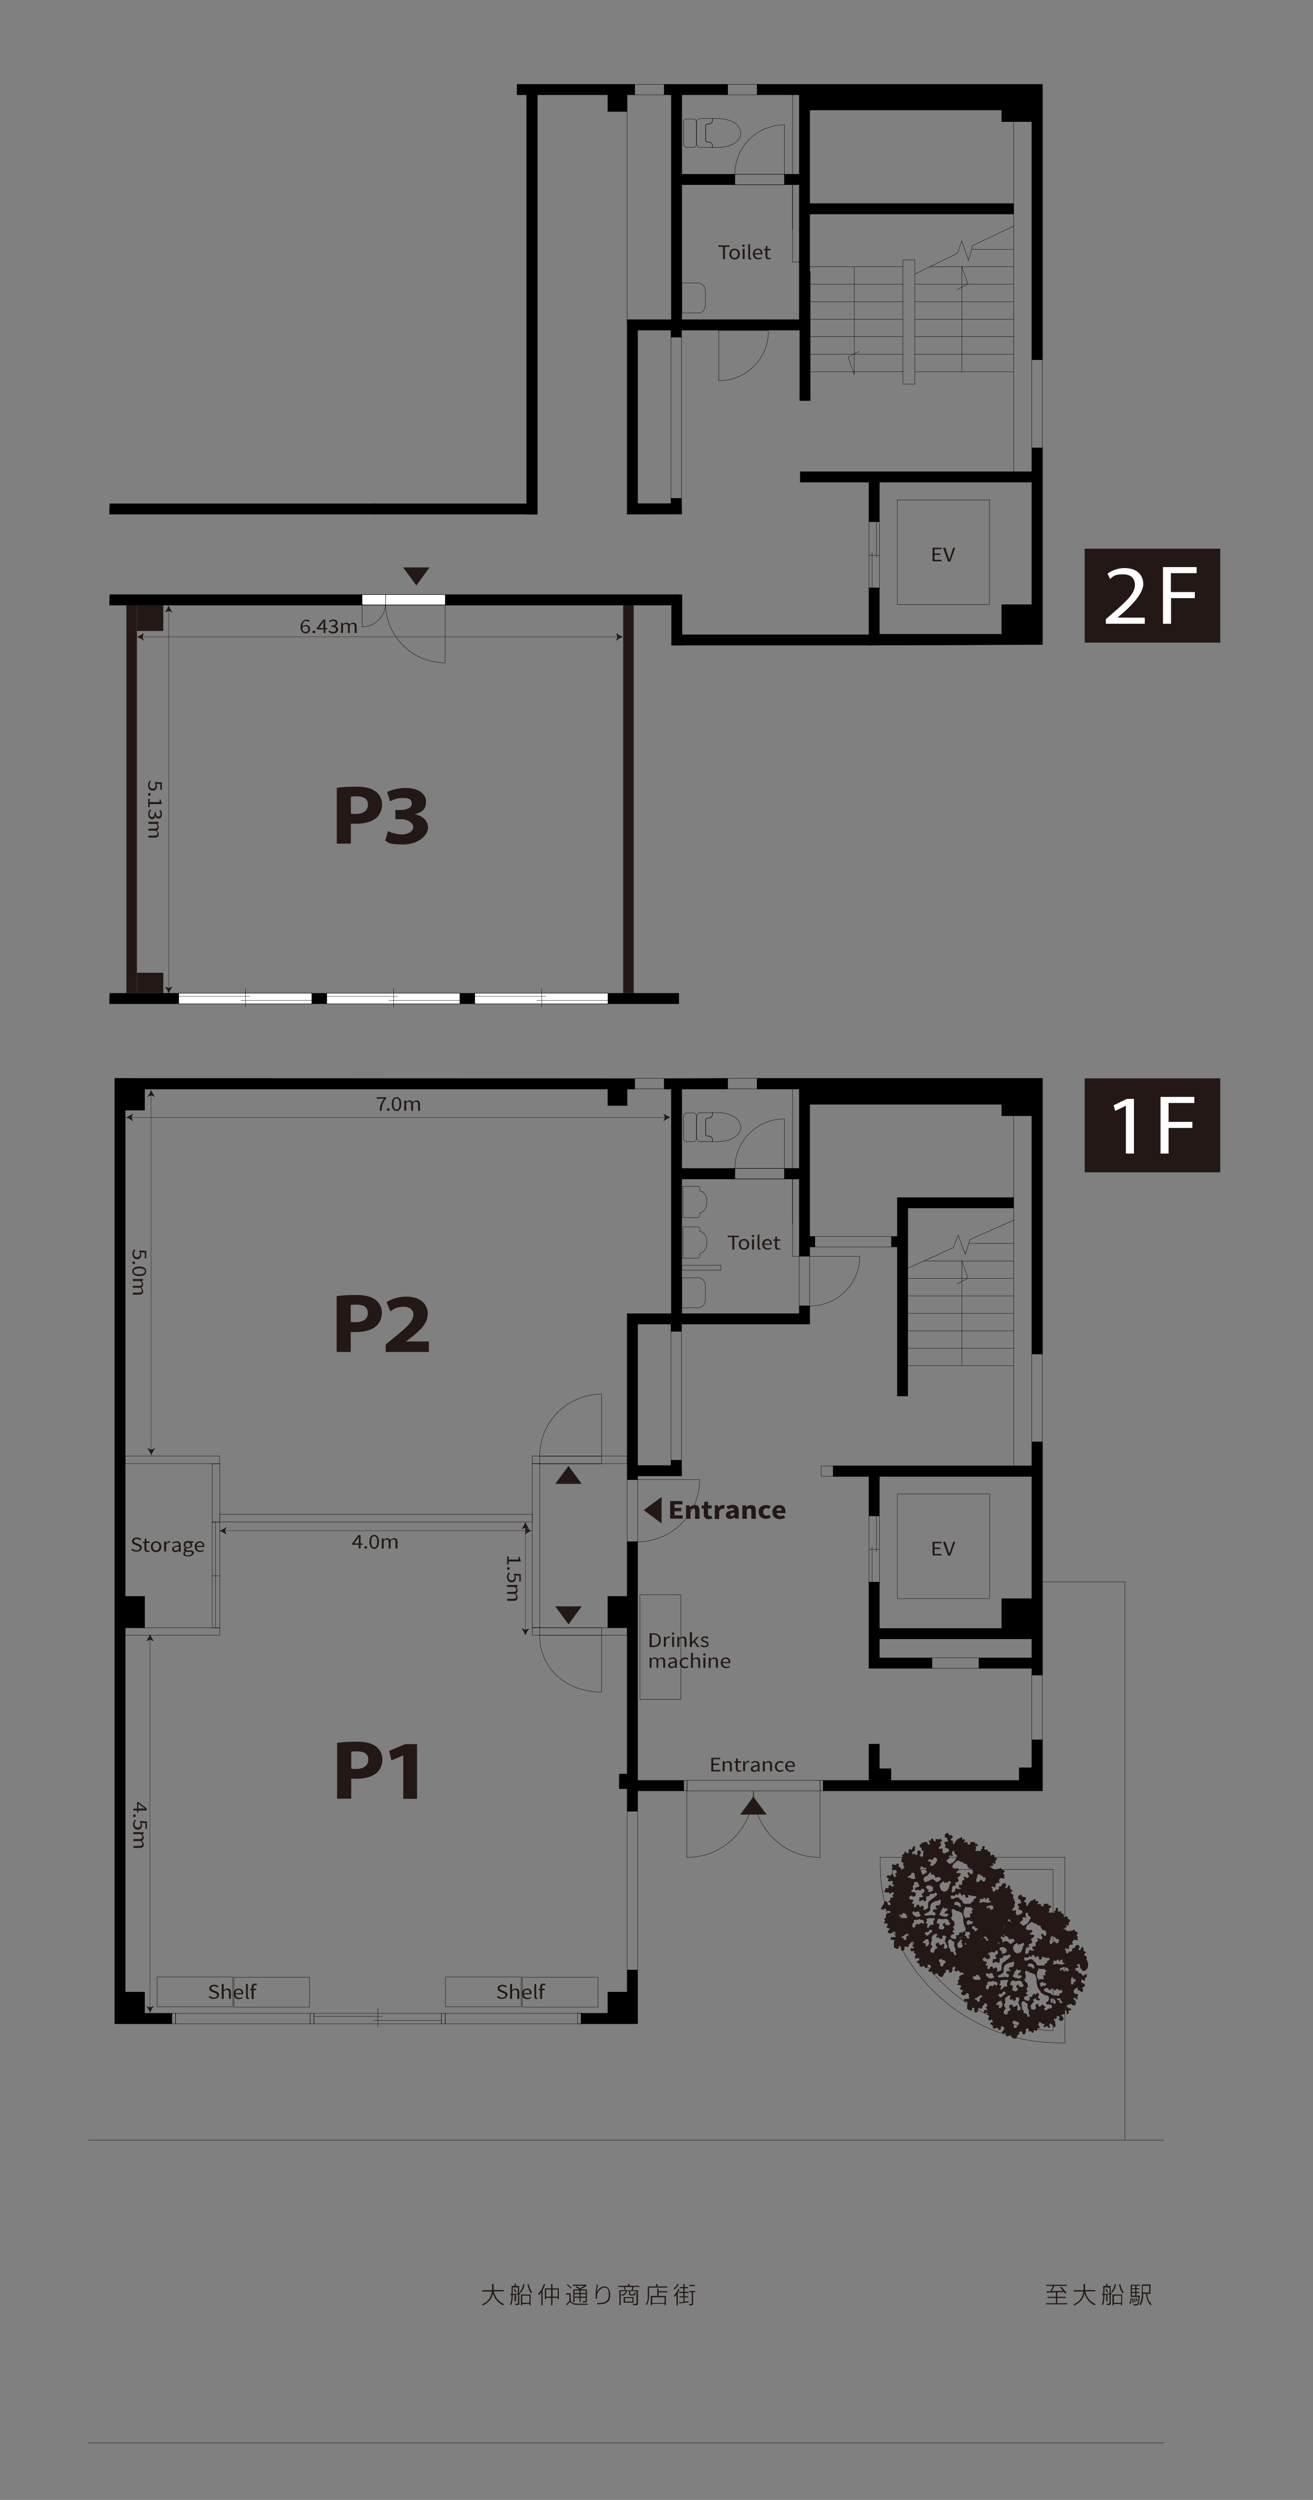 <?xml version="1.0" encoding="UTF-8"?>
<svg id="_レイヤー_1" data-name="レイヤー_1" xmlns="http://www.w3.org/2000/svg" xmlns:xlink="http://www.w3.org/1999/xlink" version="1.1" viewBox="0 0 800 1522.2">
  <rect x="0" y="0" width="800" height="1522.2" fill="#808080" stroke="none"/>
  <!-- Generator: Adobe Illustrator 29.3.1, SVG Export Plug-In . SVG Version: 2.1.0 Build 151)  -->
  <defs>
    <style>
      .st0, .st1, .st2, .st3 {
        stroke-miterlimit: 10;
        stroke-width: .2px;
      }

      .st0, .st2, .st3 {
        stroke: #000;
      }

      .st1 {
        stroke: #231815;
      }

      .st1, .st3 {
        fill: none;
      }

      .st4 {
        fill: #231815;
      }

      .st5, .st2 {
        fill: #fff;
      }
    </style>
  </defs>
  <polygon class="st0" points="382.1 938.8 382.1 972 370.3 972 370.3 991.1 382.1 991.1 382.1 1080.2 377.3 1080.2 377.3 1089.2 382.1 1089.2 382.1 1102.9 388.5 1102.9 388.5 1090.5 416.6 1090.5 416.6 1084.1 388.5 1084.1 388.5 938.8 382.1 938.8"/>
  <polygon class="st0" points="382.1 1212.9 370.3 1212.9 370.3 1225.9 354 1225.9 354 1232.3 388.3 1232.3 388.3 1232.2 388.5 1232.2 388.5 1199.6 382.1 1199.6 382.1 1212.9"/>
  <rect class="st3" x="382.1" y="1102.9" width="6.4" height="96.7"/>
  <rect class="st3" x="271.3" y="1225.9" width="82.9" height="6.4"/>
  <rect class="st3" x="107" y="1225.9" width="82" height="6.4"/>
  <rect class="st3" x="189" y="1225.9" width="2.3" height="6.4"/>
  <rect class="st3" x="104.6" y="1225.9" width="2.3" height="6.4"/>
  <rect class="st3" x="269" y="1225.9" width="2.3" height="6.4"/>
  <rect class="st3" x="351.9" y="1225.9" width="2.3" height="6.4"/>
  <polygon class="st3" points="191.3 1225.9 191.3 1232.3 227.5 1232.3 232.8 1232.3 269 1232.3 269 1225.9 227.5 1225.9 227.5 1225.9 191.3 1225.9"/>
  <rect class="st3" x="382.1" y="901" width="6.4" height="37.8"/>
  <path class="st3" d="M388.5,938.8c20.9,0,37.8-16.9,37.8-37.8h-38.1"/>
  <rect class="st3" x="133.9" y="922.1" width="190.5" height="4.6"/>
  <rect class="st3" x="324.3" y="991.1" width="57.8" height="4.6"/>
  <rect class="st3" x="324.3" y="886.6" width="57.8" height="4.6"/>
  <rect class="st3" x="324.3" y="891.2" width="4.6" height="99.8"/>
  <rect class="st3" x="76.3" y="991.1" width="57.5" height="4.6"/>
  <rect class="st3" x="76.3" y="886.6" width="57.5" height="4.6"/>
  <rect class="st3" x="129.3" y="891.3" width="4.6" height="35.5"/>
  <rect class="st3" x="129.3" y="926.7" width="4.6" height="64.4"/>
  <line class="st3" x1="230.3" y1="1234.3" x2="230.3" y2="1222.9"/>
  <line class="st3" x1="191.5" y1="1227.8" x2="232.9" y2="1227.8"/>
  <line class="st3" x1="227.5" y1="1230.2" x2="269" y2="1230.2"/>
  <g>
    <rect class="st3" x="328.8" y="886.7" width="37.8" height="4.6"/>
    <path class="st3" d="M328.8,886.7c0-20.9,16.9-37.8,37.8-37.8v38.1"/>
  </g>
  <path class="st3" d="M447.7,711.5c0-16.7,13.5-30.2,30.2-30.2v30.5"/>
  <path class="st3" d="M493.6,795.2c16.7,0,30.2-13.5,30.2-30.2h-30.5"/>
  <path class="st3" d="M459,1090.5c0,22.4-18.1,40.5-40.5,40.5v-40.8"/>
  <path class="st3" d="M459.1,1090.5c0,22.4,18.1,40.5,40.5,40.5v-40.8"/>
  <g>
    <rect class="st3" x="328.8" y="991.1" width="37.8" height="4.6"/>
    <path class="st3" d="M328.8,995.7c0,20.9,16.9,34.6,37.8,34.6v-34.9"/>
  </g>
  <g>
    <path class="st3" d="M434.1,678.5s.1,1.9-2.1,2.3c0,0-2-.2-2,1v9c0,1.2,2,1,2,1,2.2.3,2.1,2.3,2.1,2.3v1h-7.7s-1.9-.2-1.9-2.1v-13.4c0-1.8,1.9-2.1,1.9-2.1h7.7v1Z"/>
    <path class="st3" d="M451.4,686.2h0q0,0,0,0h0v.2h0c0,1.1-.9,9.4-17.2,8.7h-.1v-1s.1-2-2.1-2.3c0,0-2,.2-2-1v-9c0-1.2,2-1,2-1,2.2-.3,2.1-2.3,2.1-2.3v-1h.1c16.3-.7,17.1,7.7,17.2,8.7Z"/>
  </g>
  <line class="st3" x1="53.7" y1="1303.1" x2="709.2" y2="1303.1"/>
  <line class="st3" x1="53.7" y1="1487.4" x2="709.2" y2="1487.4"/>
  <polyline class="st3" points="635.2 963.2 685.4 963.2 685.4 1303.1"/>
  <g>
    <polygon class="st0" points="382.1 673.2 382.1 663.1 386.7 663.1 386.7 656.7 76.3 656.6 76.3 656.6 69.9 656.6 69.9 1232.3 76.3 1232.3 76.3 1232.3 104.7 1232.3 104.7 1225.9 88.1 1225.9 88.1 1212.9 76.3 1212.9 76.3 991.1 88.1 991.1 88.1 972 76.3 972 76.3 676 88.1 676 88.1 663.1 370.3 663.1 370.3 673.2 382.1 673.2"/>
    <polygon class="st0" points="461.4 656.6 461.4 663.1 487 663.1 487 711.4 478 711.4 478 717.9 487 717.9 487 764.9 493.4 764.9 493.4 759.3 496.5 759.3 496.5 752.9 493.4 752.9 493.4 672.4 610.3 672.4 610.3 679.4 628.7 679.4 628.7 824.4 635.2 824.4 635.2 656.7 635.2 656.6 461.4 656.6"/>
    <polygon class="st0" points="487 799.9 415.4 799.9 415.4 717.9 447.7 717.9 447.7 711.4 415.4 711.4 415.4 663.1 415.4 663.1 443.3 663.1 443.3 656.6 404.8 656.7 404.8 663.1 409 663.1 409 799.9 388.5 799.9 388.5 799.9 382.1 799.9 382.1 799.9 382.1 806.3 382.1 806.3 382.1 901 388.5 901 388.5 898.7 415.4 898.7 415.3 892.3 415.3 889.1 408.8 889.1 408.8 892.3 388.5 892.3 388.5 806.3 408.8 806.3 408.8 810.6 415.3 810.6 415.3 806.3 415.4 806.3 415.4 806.3 487 806.3 487 806.3 493.4 806.3 493.4 795.1 487 795.1 487 799.9"/>
  </g>
  <line class="st3" x1="447.5" y1="711.5" x2="478" y2="711.5"/>
  <line class="st3" x1="447.5" y1="717.8" x2="478" y2="717.8"/>
  <line class="st3" x1="493.3" y1="764.5" x2="493.3" y2="795"/>
  <line class="st3" x1="487" y1="764.5" x2="487" y2="795"/>
  <g>
    <path class="st3" d="M426.4,723.4v1.7c4.1.8,4.3,5.6,4.3,6.7h0c0,1.1-.3,5.8-4.3,6.7v1.7s-.1,1.2-1.5,1.2h-8.7v-19.1h8.7c1.4,0,1.5,1.1,1.5,1.1Z"/>
    <path class="st3" d="M426.4,748.1v1.7c4.1.8,4.3,5.6,4.3,6.7h0c0,1.1-.3,5.8-4.3,6.7v1.7s-.1,1.2-1.5,1.2h-8.7v-19.1h8.7c1.4,0,1.5,1.1,1.5,1.1Z"/>
    <path class="st3" d="M429.8,790.9v-7.4s.3-5.5-4.9-5.5h-9.5v18.3h9.5c5.2.2,4.9-5.4,4.9-5.4Z"/>
    <rect class="st3" x="415.3" y="770.4" width="24" height="3"/>
  </g>
  <path class="st3" d="M422.4,695.1h-4c-1.1,0-1.9-.9-1.9-2v-13.5c0-1.1.9-1.9,1.9-1.9h4c1.1,0,1.9.9,1.9,1.9v13.5c0,1.1-.9,2-1.9,2Z"/>
  <path class="st3" d="M429.8,185.2v-7.4s.3-5.5-4.9-5.5h-9.5v18.3h9.5c5.2.2,4.9-5.4,4.9-5.4Z"/>
  <path class="st3" d="M447.7,106.2c0-16.7,13.5-30.2,30.2-30.2v30.5"/>
  <g>
    <path class="st3" d="M434.1,73.2s.1,1.9-2.1,2.3c0,0-2-.2-2,1v9c0,1.2,2,1,2,1,2.2.3,2.1,2.3,2.1,2.3v1h-7.7s-1.9-.2-1.9-2.1v-13.4c0-1.8,1.9-2.1,1.9-2.1h7.7v1Z"/>
    <path class="st3" d="M451.4,80.9h0q0,0,0,0h0v.2h0c0,1.1-.9,9.4-17.2,8.7h-.1v-1s.1-2-2.1-2.3c0,0-2,.2-2-1v-9c0-1.2,2-1,2-1,2.2-.3,2.1-2.3,2.1-2.3v-1h.1c16.3-.7,17.1,7.6,17.2,8.7Z"/>
  </g>
  <polygon class="st0" points="461.4 51.3 461.4 57.7 487 57.7 487 106.1 478 106.1 478 112.5 487 112.5 487 189.8 487 194.2 487 194.6 415.4 194.6 415.4 112.5 447.7 112.5 447.7 106.1 415.4 106.1 415.4 57.7 415.4 57.7 443.3 57.7 443.3 51.3 404.8 51.3 404.8 57.7 409 57.7 409 194.6 388.5 194.6 388.5 194.6 382.1 194.6 382.1 194.6 382.1 201 382.1 201 382.1 313.1 415.4 313 415.3 306.6 415.3 303.4 408.8 303.4 408.8 306.6 388.5 306.6 388.5 201 408.8 201 408.8 205.3 415.3 205.3 415.3 201 415.4 201 415.4 201 487 201 487 201 493.4 201 493.4 194.2 493.4 194.2 493.4 67 610.3 67 610.3 74.1 628.7 74.1 628.7 219.1 635.2 219.1 635.2 51.3 635.2 51.3 461.4 51.3"/>
  <line class="st3" x1="447.5" y1="106.1" x2="478" y2="106.1"/>
  <line class="st3" x1="447.5" y1="112.5" x2="478" y2="112.5"/>
  <g>
    <path class="st3" d="M468.2,201.6c0,16.7-13.5,30.2-30.2,30.2v-30.5"/>
    <line class="st3" x1="437.5" y1="201.3" x2="468" y2="201.3"/>
    <line class="st3" x1="437.5" y1="194.9" x2="468" y2="194.9"/>
  </g>
  <path class="st3" d="M422.4,89.7h-4c-1.1,0-1.9-.9-1.9-1.9v-13.5c0-1.1.9-1.9,1.9-1.9h4c1.1,0,1.9.9,1.9,1.9v13.5c0,1.1-.9,1.9-1.9,1.9Z"/>
  <line class="st3" x1="131.4" y1="926.7" x2="131.4" y2="991.1"/>
  <line class="st3" x1="129" y1="959.5" x2="133.7" y2="959.5"/>
  <rect class="st4" x="83.4" y="368.5" width="16.1" height="15.7"/>
  <rect class="st4" x="83.4" y="592.3" width="16.1" height="12.4"/>
  <rect class="st4" x="370.4" y="604.8" width="9.2" height="6.4"/>
  <rect class="st4" x="280.1" y="604.8" width="9.2" height="6.4"/>
  <rect class="st4" x="189.8" y="604.8" width="9.2" height="6.4"/>
  <rect class="st4" x="99.5" y="604.8" width="9.2" height="6.4"/>
  <rect class="st4" x="77" y="368.4" width="6.4" height="236.3"/>
  <rect class="st4" x="379.7" y="368.4" width="6.4" height="236.3"/>
  <path class="st3" d="M234.9,367.3c0,20.1,16.3,36.3,36.3,36.3v-36.6"/>
  <path class="st3" d="M234.9,367.4c0,7.9-6.4,14.3-14.3,14.3v-14.4"/>
  <polygon class="st0" points="66.9 604.8 66.7 611.2 413.6 611.2 413.6 604.8 66.9 604.8"/>
  <path class="st3" d="M648.9,1131v112.9h-3.7c-14.7,0-29-3-42.4-8.7-13-5.5-24.6-13.4-34.6-23.4s-17.9-21.7-23.3-34.7c-5.7-13.5-8.6-27.7-8.6-42.5v-3.7h112.6Z"/>
  <rect class="st3" x="546.8" y="909.7" width="56.2" height="63.7"/>
  <rect class="st3" x="389.9" y="971.1" width="25" height="63.7"/>
  <line class="st3" x1="617.6" y1="892.5" x2="617.6" y2="679.5"/>
  <line class="st3" x1="553.2" y1="831.6" x2="617.6" y2="831.6"/>
  <line class="st3" x1="553.2" y1="821" x2="617.6" y2="821"/>
  <line class="st3" x1="553.2" y1="810.3" x2="617.6" y2="810.3"/>
  <line class="st3" x1="553.2" y1="799.7" x2="617.6" y2="799.7"/>
  <line class="st3" x1="553.2" y1="789.1" x2="617.6" y2="789.1"/>
  <line class="st3" x1="553.2" y1="778.4" x2="617.6" y2="778.4"/>
  <line class="st3" x1="563" y1="767.8" x2="617.6" y2="767.8"/>
  <line class="st3" x1="590.4" y1="757.1" x2="617.6" y2="757.1"/>
  <polyline class="st3" points="586 831.6 586 767.7 589.8 778.3 583 781.8"/>
  <polyline class="st3" points="553.2 772.2 580.9 759.7 583.8 752.1 588.2 763.8 591 754.8 617.6 743"/>
  <polyline class="st3" points="482.9 717.8 482.9 764.9 487 764.9"/>
  <line class="st3" x1="482.9" y1="745.1" x2="482.9" y2="663"/>
  <rect class="st3" x="408.8" y="810.6" width="6.4" height="78.5"/>
  <rect class="st3" x="447.7" y="711.4" width="30.3" height="6.4"/>
  <rect class="st3" x="443.3" y="656.6" width="18" height="6.4"/>
  <rect class="st3" x="386.7" y="656.6" width="18" height="6.4"/>
  <polygon class="st0" points="546.7 759.3 546.7 850 553.1 850 553.2 735.6 617.6 735.6 617.6 729.2 546.7 729.2 546.7 752.9 543.2 752.9 543.2 759.3 546.7 759.3"/>
  <rect class="st3" x="496.5" y="752.9" width="46.6" height="6.4"/>
  <rect class="st3" x="628.7" y="824.4" width="6.4" height="53.6"/>
  <rect class="st3" x="529.4" y="923" width="6.4" height="40.3"/>
  <rect class="st3" x="628.7" y="1019.9" width="6.4" height="39.5"/>
  <rect class="st3" x="567.9" y="1009.5" width="28.6" height="6.4"/>
  <rect class="st3" x="500.4" y="892.6" width="7.3" height="6.3"/>
  <polygon class="st0" points="628.7 892.5 507.6 892.5 507.6 899 529.4 899 529.4 923 535.8 923 535.8 899 628.7 899 628.7 973.4 610.3 973.4 610.3 991.5 535.8 991.5 535.8 963.3 529.4 963.3 529.4 1015.9 567.9 1015.9 567.9 1009.5 535.8 1009.5 535.8 997.9 628.7 997.9 628.7 1009.5 596.5 1009.5 596.5 1015.9 628.7 1015.9 628.7 1019.9 635.2 1019.9 635.2 878 628.7 878 628.7 892.5"/>
  <polygon class="st0" points="628.7 1076.4 621 1076.4 621 1084.1 542.9 1084.1 542.9 1076.9 535.8 1076.9 535.8 1062 529.4 1062 529.4 1084.1 501.5 1084.1 501.5 1090.5 529.4 1090.5 635.2 1090.5 635.2 1059.4 628.7 1059.4 628.7 1076.4"/>
  <rect class="st3" x="499.6" y="1084" width="2" height="6.4"/>
  <rect class="st3" x="416.6" y="1084" width="2" height="6.4"/>
  <rect class="st3" x="418.6" y="1084.1" width="81" height="6.4"/>
  <line class="st3" x1="531.4" y1="941.7" x2="531.4" y2="963.3"/>
  <line class="st3" x1="534" y1="923.1" x2="534" y2="944.9"/>
  <line class="st3" x1="529.5" y1="943.4" x2="535.8" y2="943.4"/>
  <path class="st3" d="M641.6,1236.5v-98.2h-97.9c.4,12.5,3.1,24.5,7.9,36,5.1,12.1,12.4,23,21.8,32.4,9.3,9.4,20.2,16.7,32.3,21.9,11.4,4.7,23.4,7.4,35.9,7.9Z"/>
  <path class="st4" d="M619.5,1240.3l.3-.5v-.3l.3-.5.8-.3v-1.1l.5-.5.3-.3.8.3h.3v.8l.3.5v.3h1.3l.3-.8.3-.8v-1.4l.5-.3.3-.5h.3l.5.6.3.5-.3.5v.3l.3.3.3-.3h.8l.5.3.3.5.3.3.8-.8v-1h.8l.3.5h.8v-.5l.3-.3v-.9h1.1l.5-.3v-.3l-.5-.5-.3-.3-.3-.5v-.3l.3-.3v-.8l.8-.5.3.5.8.3.3.5h1.1l.5.3-.5.3-.3.5v.8h1.1l.3-.5h.8l.5.5.3.3.3.3.5-.3v-.8l-.5-.8.5-.5.5-.5.5.5.3.3.5.3v.8h.3l.3.5h.5l.3-.5.3-.8v-.3l-.3-.3v-1.7l-.8-.8v-.5l.5-.5.5.5.6-.5.3-.3v-.5l-.3-.3.5-.3h.8l.5.5v.8l-.5.8.5.3.5.5h.9l.8-.5.3-1.1-.3-.8-.5-.3-.3-.3-.3-.5,1.1-.5h.8l.3-.5v-1.9l.3-.3.5.3.3.8v.8l.3.8h.5l.3-.5.3-.5-.3-.5v-.8h.8l.8-.3v-.8l-1.4-.3-.3-.3-.8-.5-.3-.3.3-.8.8-.3h.9l.3-.5h.5l.5.5.5.3,1.1.3.3-.3.5-.8v-1.1l-.5-.8-.3-.3-.8-1.1.3-.3h.8l.5.5.5.5.6-.5v-.5l-.5-.8.8-.5v-.3l-.3-.8h-1.1l-.8-.3-.5-.8v-1.1l1.4-1.4h1.1v1.3l.5.3.5-.3.3.3.5.5v.3h.6l.6-.3.3-.5-.3-.5v-.8l-.5-.3.6-.5.5-.3h.5l.3-.8-.3-.8-.8-.5h-.3l-.8-.5-.3-.3.3-.5v-1.1h.3l.8.6h.3l.8.3v-1.8l.5-.3h.3l.3-.5v-1.1l-.3-.3-1.1.3v.5h-1.1l-.5-.5-.3-.5-.8-.5h-.8l-.3-.8-.3-.3-.5-.3h-.5l-.5-.5v-1l.8-.3h.3l.8-.3v-.5l-.3-.3-.8-.6.3-.3.6-.3h.3l.8.3v1.1l.3,1.1.8.8.3.8h1.9l.5-.8.5-.3.5-.8v-.8l.3-1.1-.3-1.1-.5-1.6-.3-.3v-.8l.3-.5-.3-.5-.3-.3-.8-.5-.5-.3.6-.8.3-.3.5-.3-.5-.5-.8-.3-.3-.5v-1.4l-.3-.3-.5-.5-.5.5v.5l-.5.5-.3.3-.5.3-.5-.5.3-.8.3-.3v-.8l-.3-.5-.3-.3h-.6l-1.1.3-.3.8-.5.8h-.6l-.8.3v1.5l-.8.3h-1.4v.8l-.5.3h-.5l-.5-.5v-1.3h-.3l-.3-.3v-.8l.5-.3.5.3h.3l.8.5.3-.8v-1.6l1.1-.5h1l.5-.5-.5-.3v-1.1l.5-.5.3-.3.3-.3h.5l.8.3h1.1v-.3l-.5-.5v-.5l.6-.5-.5-.3-.3-.5-.3-.5.5-.8.6-.3-.5-.5-.3-.3-1.1-.5v-.3l-.5-.3-.3-.5-.8.8h-1.1l-1.1.3h-.8l-.5-.3-.8-.3v-.5h-.8l-.3-.3v-.3l.8-.5h.5l.5-.3v-.5l-.5-.5.8-.5v.5h.8l.3-.5v-.5l-.3-.6.3-.3.3-.3.6-.5-.5-.8-.3-.3h-.8v-1.1l-.3-.3-.8-.6-.3.8h-.8l-.3-.8v-1.1l-.5-.3h-.3l-.8-.5v-.6l-.3-.5-.8.5-.8-.5-.3-.3.3-.5v-1.1h-1.1l-.3.5v1.1l-.3.3h-.8l.3.8v.3h-1.1l-1.1-.3v.3h-1.1v-1.1l.3-.3v-.8l-.3-.3.3-.5h1v-1.1l-.3-.3h-1.3v-.8l-.5-.3h-1.9l-.3.3-.3.3v.8l-.8.3-.3-.3-.5-.3v-.8l-.8-.3h-.3l-.3.3h-.8v-.3l.3-.5.5-.3v-.3l-.5-.5-.3-.3-.3.3h-.8v-1.1l-.3-.3-.5.3-.8.3-.3.5h-.8l-.3.3-.5.8h-.3l-.3.3v.5l-.5.5v.5l-.5.3-.5-.3v-1.6l-.3-.3h-.3l-.5-.3h-.3l.3-.8.5-.5.5-.3v-.3l-.3-.8-.8-.3h-1.3v-.5l-.5-.8h-.6l-.8.5-.5.3v1.9h.5l.8.3v.8l.5.5v.5l-.3.5h-1.1l-.5.3-.3.3.3.8.5.3v.8l-.5.8.5.3,1.1.5.8.3.3.8-.3.8-1.1.5-.8.5h-.8l-.3.3-.8-1.1v-1.1h.3l-.5-1.1-.8.3h-1.1v-.8l.3-.5h.3l.8-1.3-.3-.3v-.3l-.5-.5v-.3h.5l.3-.3.5-.8-.5-.3v-.5l-.8-.3-.5.8-.5-.5h-1.6v1.6l-1.4-.8v-.8l-.5-.3h-.6l-.3.3-.3,1.1-.5-.3-.8.3.5.8.3.3v1.1h-1.1l-.3-.5v-.5l-.5-.5h-1.6v.3l-.5.3-.8-.3h-.3v.8l-.3.3h-.5l-.3.3.3,1.6.8.3h.3l-.3.8.3.8.8.3h.5l-.5.8v2.2l-.8.5h-.5l-.8-.8.3-.8.5-.8-.5-1.1-.5-.3h-.8l-.5.3v2.4h-1.1l-.3-.6-.8-.3-.3.8-.5-.6-.3-.8.3-.3.8-.3.5-.5.3-.5v-1.9l-.8-.5-.3.5-.6,1.1-.3.8-1.1-.5-.8.5v1.4l-.3.8-1.1-.5-.5-.5-.3-.5-.3.5v1.1l-.8.3-.8.8.5.8-.5.5v.5l-.3.8v1.1l.8.5.3.5.3.3-.3.3v.5l.3.8.5.5v.5h-.5l-.3.3-.3.8h-.8l-.3-1.1-.5-.5h-.8v-1.9l-.5-.3-.8.3-.3.5h-1.4l-.3-.5-.8.5v1.1l.5.3-.5.5v1.1l1.1.3.8-.3.5.3.5.8v.8h-.3l-.3.3-.5.3.5.8.3.5-.3.3-.8.3-.5-.5-.3-.8-.3-.5h-.8l-.3.5-.6.8-.3-.5h-1.1l-.5.5v.5l.8.8.5.3-.5.8v.8h.8l.8-.3h.5l.8.3v1.1l-.8.3,1.1.5.5.3v.8h-.6l-.6.3-.5-.5-.5-.5h-.9l-.3.5v1.3h-1.9v1.1l-.5.5h-.3v.5l.8.5h2.1l.3.5.8.5v-.5l.3-.3.8-.3h.3l.5.3v.8l-.8.3.3,1.1v.5l-.6.5-.5-.3-.3.3h-.3v1.4h-.5l-.3.3v.8l.8.5.3.5v.3l-.3.5h-1.1l-.5-.8v-.5l-.3-.5-.5-.5h-1.1v.5l-.3.5v.5l-.3.3-.5.8-.3.3v.5l-.5.3-.3.8.3.3,1.4.3v-.3l.5-.3h1.1v1.3h1.9l.5.5.3.5-1.9.5-.3.3-.5.3-.3.5v.8l.3.3-.3.3-.3.5-.5.3v.8l.5.3v.5l-.8.3v.3l.3.8.8-.3.8.3h.3v1.1l-.8.8.8.8h.5l.5.3h.6l-.8.8-.3.3-.5.8.5.8,1.1.3h.3l.8-.3.6-.8.6-.3.3.3.5.3.3.5-.3.3v.8l.3.3v.8l-.3.3h-2.5l-.3.5v1.1h1.1l1.1.3v.8l-.3.8v2.2l.3.8.8.3.8.3h.6l.5-.3v-1.1l.3-.3h.5l.6.3v2.2l.8.5h.3l.5-.5.5-.3v-1.6l.5-.3h.3l.8.3h.3l.5-.3.3-.3v-.8l.3-.5.8-.3v-.8l.8-.3.8.3.3.8v.8l-.8.3v.8l.8.3v.8h-1.7l-.3.3v1.3l.8.3h.3l.5-.3h.3l.3.3v.3l-.3.5.3.3h.5l.5.8v.3l-.3.3-.3.5v.3l.3.8v.3h.8l.8-.5.5.3.5.8v.3l-.8.3h-.3l-.5.5v.8h.5l.5.3.5.3v1.3l.3.3.8.3h.3l.5-.3.5-.3.5.3.3.3.3.6.5.3h.3l.3-.3.6-.8-.5-.3.6-.8h.8l.5.3.5.8v.3l-.6.5v.3l-.3.8h-.3l-.5.3v.3l.8.8h.3l.8-.3h.3l.5.3v1.1l.3.5h.8l.3-.5h.8l.8-.3v.3l.3.5.3.8.5.3h.3l.5.3h1.1l.5-1ZM644.8,1216.8h.8l.5.3v.8l.5.3.3.5.3.3v.5l-.3.3h-.3l-.8-.3-.3-.5v-.8l-.5-.3-.8-.3-.3-.8h.9ZM641,1216.8h.8l.8.8.3.3.3,1.1v.8l-.3.3h-.8l-.3-.3-.3-.3h-.6l-.8-.5v-1.8l.5-.3h.4ZM638,1210.5l.8.3.3.8.5.3.3-.3h.3l.5-.8h1.1l.3.8.5.3h.3l.3-.3.6-.5.3-.3.3.3h.5v.5l.3.3h.5l1.1-.3.5.3v.8l-.3.3-.3.8h-1.1l-.5.3.5.5-.5.6h-.8l-.5-.3h-.8l-.8.3-.5-.3-.8-.3-.8-.8-1.1-.3h-.3l-.8-.5-1.1-.3-.8-.8v-.3l.3-.5.5-.3.5-.3h.7ZM632.6,1210.8l1.1,1.4.8,1.4,1.1.5,1.1.8,1.9.3.3.5.3,1.1-.3,1.1-.3.8h-.5l-.3.3-.5.5v.5l.5.5h2.2l.3.3.5.3.3.8-.3.5-.5.3-.3.3h-1.4l-.5.8-.8.3h-.5l-.5-.5v-.8l.5-.3.3-.5-.3-.3v-.5l-.5.5-.5-.5v-.3l-.5-.3h-.3l-.3.3-.5.3-.3.5h-1.1v-.8l-.5-.8h-.3l-.8.5-.3.3v.8l.3.3v.8l-.3.3-.3.5h-1.9l-.5-.5v-.5l-.3-1.3.8-1.1.3-.3.3-.3.6-.5v-.8l-.5-.3v-.3l.6-.5.3-.3h.8l.3.8h.5l.3.3h1.1l.3-.3v-.5l-1.1-.5v-1.3l.5-.3v-1.1l-.5-.3-.3-.5-.3.5-.5.3v.3l-.3.5-.3-.5-.5-.3-.3.3h-.6l-.3.5v.6l-.3.5h-1.3l-.3.3v.5l.3.5-.3.5v.3l-.3.3h-.5l-1.1-.3h-.5l-.8-.8v-1l.3-.3.5-.5h1.3v-.6l-.3-.5-.5-.3h-.3l.3-.8.5-.3.3-.5v-.3l-.3-.3-.5-.8.5-.8.5-.3v-1.1l-.3-.8-.3-.8-.8-.3-.3-.5-.5-1.1.5-.5.3-.5v-1.9l-.3-.5v-1.4l.3-.5h.3l.8.3h.3l.5.3.5.5,1.6.3.8.5,1.1.5.3,1.1.5,1.4v2.4l.3,1.6.7,1.9ZM620.7,1199.6h1.1l.3.3v.3l-.5.8-.8.5-.5.5v.8h1.9l.5.8-.5.3-.3.5-1.1.3h-.8l-.3-.3h-1.1l-.8-.6-.8-.3.3-.8.6-1.1.3-.8.5-.8.5-.5.5-.8h-.5.5l.3.8.3.3.4-.2ZM637.2,1208.6l-.3.5h-1.4l-.5.5h-1v-.5l-.3-.3v-1.3l.8-.5.5-.3.5.3.5.5h1l.5.3v.3l-.3.5ZM653.2,1204.1h.5l.3.5v.3l.3.3.5-.3.3.3.5.6v.3l-.5.3-.8.5-.3.3v.8l-.3.3h-1.1v-3.5l.3-.5.3-.2ZM636.7,1201.6l.3.3v.8h-1.4v.5l.3.8v1.1h-1.9l-1.1.5-.3-.5v-.3l-.8-1.1v-2.1l.3-1.4.5-.5v-.8l.5-.3.5.3h3v.3l.3.5h.8v.3l-.8.8-.2.8ZM648.9,1197.8l.8.3h.5l.5.5.3.5.3.5v.3l-.3.3h-1.1l-.3-.3-.8.3v.5h-.3l-.5-.5v-.3l-.3-.3v-.5h-.5l-.3.5-.8.3h-.3v-1.3l1.1-.5,1.1-.3h.9ZM630,1197.7l.5.3-.5.5-.3.3-.5-.3-.5-.5-.8-.5h-1.1l-.8-.6.3-.3v-.5l.5-.3.5-.3h.8l.8.3,1.1.8v1.1ZM644.1,1193.2h.8l.3.5v.8l.5-.5h.3v-.3l.3-.5h.8l.3.5v1.1l.5.3h.3l.5.5-.5.3h-.3l-1.1.3h-.8l-.8-.3h-.8l-.5-.3-.8.3-1.1.3-.8-.5.6-.5v-1.1l.3-.3h.8l.3.3h.3l.6-.8h0ZM630,1190.7l.5.3v.8h.6l.5-.3.3-.5.8.5.3.3v1.1l.8.3.8-.3.3-.8-.3-.3v-.3h1v.3h1.1l.5.3h1.9l.5.5v.5l-.5.5h-.3l-.3.3h-.5v1l-.3.5-.8.3h-.3v.8l-.8.3h-3l-1.1-.3-.3-.8-.5-.8-.5-.3-.8-.8-.8-.8h-1.6l-.5.5h-.5l-.5.3h-.8l-.8-.3v-1.5l.8-.3.8.3h.5l.5-.3.3-.3.3-.5.8.5h.5l.3-.5v-.3l.3-.5.8.6ZM641.1,1178.8h.6l.3.3.3.5h.5l.5.3v.3l.5.5h1.1l.3.3v.8l-.3.8v.3l-.5.3h-1.1v-.3l-.3-.3-.3-.5h-.5l-.3.5-.3.3-.6.3-.3.5h-.8l-.3-.5v-1.9l.5-.3v-1.4l.5-.5.5-.3h-.3.3ZM623,1168.2v-.5h.3l.5-.5h.3l.5.5.3.3.3-.3v-.8l-.3-.3v-1.6l.3-.3h.8l.3.3v1.1l.8.6.3.3.5.3v.8l-.5.8-.5,1.1-.8,1.1-1.1.8-.8.3-.8.3h-.3l-1.3-1.4-.5-.3.5-.5.3-.5.8-.5.5-.3-.4-.8ZM611.9,1173.9v-.3l-.3-.5.3-.8v-.3l.3-.3-.3-.5h-.8l-.8-.3v-.8h.6v-.3l.8-.3.3.3.3.3h.6l.3-.3.3-.3v-.8h1.7l.3.8.5.5-.5.8-.3.8-.3.5-.8.8-.8.5-.3.3-1.1.2ZM625.2,1173.6l.6-1.4,1.1-.5.3-.8,1.1-.3.5-.5.5.6.5.3,1.1.3h.3l.8.5v.5h1.1l.8.5.3.3v.8l.5.3.3.8.8.3h.6l.8.5.3.8v1.3l-.5.8h-.8l-.3-.5-.5-.5-.3-.5-.3.5h-.5v.6l.5.8.3.5v.3l-.3.8-.5.3-.8-.3h-.3l-.3-.5h-1.1l.3.8.3.3v.5l-.3.3-.8.5-.3.3v2.2h-1.7l-.3.5v.5l.3.8.8.3v.5h-2.2v-.5h-.5l-.3.5-.3.3v1l-.8.5-.8.3h-.3l-.3-1.1.3-.8v-1.1l.3-.8.8-.3h.8l.3-.3v-.5l-.3-.3v-.5l.3-.5h.8l.8-.5.3-.3-.3-.3v-.8l-.5-.5v-.5l.8-.5.3-.3.8-.8v-.8l-1.1-.3h-1.1l-.5-.3.5-.8.8-.3.3-.8-.3-.5-.5-.3-.8.3h-1.3l-.3-.3-.5-.3-.3-.5.2-.6ZM619.1,1189.1l-.5-.3-.5-.3-.3-.8-.5-.8v-1.4l.6-1.4.8-.3.3-.3.8-.5.3.8v.3h.3l.8-.3h.8l.3-.3.8-.5h.3l.8.8-.8,1.1-.3,1.1-.3,1.1-.5.8-.3.8-.8.3-1.1.5h-.3l-.7-.4ZM611.6,1189.6h-1.4v-.5l.6-.3-1.1-1.1-.5-.5-.3-.3.3-.8.8-.5h1.1l.8.3.8.3.3.5.3.3v1.6l-.3.3-.8.3-.6.4ZM605.9,1177.1v-.5l-.3-.5-.5-.3.5-.8v-.8h1.3l.5.5v.3h.6l.5-.3.3.3.3.3v.5l-.3.3v.5l.3.3.5.3-.6.8h-.3l-.3.3-.8.5-.3.3h-.5l-.3-.3-.6-1.7ZM601,1181.7h-.8l-.5-.5-.8-.3h-.8l-.5-.3,1.4-1.1h.3l.6-.5v-.8l.3-.3h1.1l.8,1.1v1.8h.3v.8h-1.4ZM607.8,1182.8l-.3-.8v-.3l.3-.8.3-.3.5-.5,1.1-.3.5-.8.6-.3.3-.8.5-.3.5.3v1.1h1.7l.3.5v.3l.5.3v.8h.6l.8-.3h1.3l.5.3.3.8v.3l-1.1.8-.3.3-.8.5h-.3l-.8-.5-.3-.3-.8-.8h-1.7l-1.1.8-.8.3h-.3l-.8.5h-.5l-.5-.5-.2-.3ZM607.5,1200.7v-1.1l.3-.5-.3-.3v-.3l-.5-.5h-.8l-.5.8-.5-.3h-.3v-.8l-.3-.3h-.8l-.5.3-.3.8v.3h-.3l-.5.3-.3-.3-.3-.3v-.8l.3-.3v-.6h-1.1l-.5-.3.6-.8.3-.3v-.8l-.3-.3h-1.1l-.8-.5-.3-.8v-.3l1.1-.8h.6l.5.5h1.1l.8-.8v-1.1l-.5-.5-.5-.3h-1.4l-.3-.3v-.8l.8-.3.3-.5v-.8l-.3-.3v-.8l.3-.3.5-.3v-1.3l.3-.3,1.1-.3.8.3.3.8.5.8.3.5-.3.5-.5.3h-.8l-.3.3h-.3l-.5.8v.5l.5.3.3.3.3-.3.5-.3h.3l.5.3.3.3h.3l.5-.3.3-.3.3-.5h1.3v.5l.3.3v1.1l-1.1.8-.5.3v.8l.5.3h.3v.5l-.3.3-.5.3h-1.4v.8l-.3.8.3.8h.3l.8-.5h.3l.5-.3.8.3.3.5h.3l.8-.5v-2.5h1.3l.6-.5.3-.3v-.3l.5-.5h1.7l.8-.3.6-.5h.3l.3.8.5.5-.5.3-.3.3-1.1,1.1-1.1.8-1.1.8-.5.3-.8.8-.3.8v2.2l-.3,1.1-.8.3-1.1.5-.6.2ZM611.5,1200.7v-2.7l.3-.5.3-.8,1.1-.8.8-.3.8-.5h.8l1.4-.5.3-.5.5.5v2.1l-.8.8-.3.3h-1.6l-.3.8h-.3l.3.3v.3l.8.5v.5h-1.9l-.6.5v.8l.5.3.8.3.3.5v.6l-.3.5-.6.3-.8-.3h-1.3l-1.6.3h-1.6l-.5-.3v-.8l1.1-.3.8-.5.8-.5.8-.9ZM600.7,1201.7l.3-.3h.8l.3.5h.5l.5-.3.8-.3.8.3.3.3v1l.8.5v.3l-.8.8h-.5l-.8.3-.8-.3-.8-.3-.5-.8h-.5l-.3-.8v-.9ZM596.6,1205.5h-3l-.3-.5-.8-1.1.3-.3.5-.5.5.5.8-.5v-.3l.3-.3h.8l.3.3h.5l.3.8.5.8.3.3-.3.3v.5h-.7ZM601.5,1211.5l-.8-.8v-1.6l.3-.3.5-.3.3-1.9h1.8l1.4-.5.8.5h1.1l.5.3.3.5v1.4h-.3v.3l-.5-.3-.3-.3h-1.1v.5h-.5l-.3.5h-.3l-.5-.5v-.3l-.3.3-.8.5-.3.3v1l-.8.5-.2.2ZM609.9,1211.5l-.3-.8v-.3l.5-.8v-.5l-1.1-.3v-.8l.6-.5v-.5l-.5-.8.8-.3.8-.3h3.2l.5.3-.6,1.1-.3.5v1.3l.3.3-.3.5h-1.7l-.5.8-.5.3-.3.8h-.6ZM617.2,1212.1l-.3-.3v-1.3l.3-.8v-.5l-.3-.3h-.8l-.5-.3v-.8l.3-.8.3-.8.8-.3h.3l.5.3h2.4l.5-.3,1.1.3.8.5.3,1.1.3.3.5.5v.5l-.5.5-.3.3h-.8l-1.1-.3-.3-.8v-.3h-.8l-.3.3-.5.8.5.8.5.3v.8l-.3.5-.8.5h-.5l-1.3-.4ZM608.5,1214.5l.3-.5h1.3l.6-.3.3-.8.5-.3h.3l.3.3h.6v1.1l-.8.5-.8.6-.3.5-.6.3-.5.5-.5-.5h-.3l-.3-.8h-.5l.4-.6ZM596,1218.8h-.3l-.3-.3v-.5l-.5-.3-.5-.3h-.5v-.5l.8-.3h.3l.5-.3.3-.5.8-.3.3-.5h1.1l.5.5v.3l-.8.5-.8.3v2.2h-.9ZM608.7,1222.6v-1.6l-.8-.3-.3.3-.8-.6.5-.5.3-.3.8-.8.5-.3h.5l.3-.5.3.5.5.3v.8l.3.8v.3l-.3,1.1-.6.5-.3.3-.8.3v-.3ZM612.5,1226.4h-.6l-.3-.5v-1.3l.8-1.1.3-.5v-.5l-.8-.8v-1.6l.6-.5v-1.6l-.5-.3.6-.8.3-.8.8-.3.3-.5,1.1-.3h.5v1.1l-.5.5.5,1.1h.3l.8-.5.3.5h.3v.3l.5.3h.3l.5-.3h.3v-1.8h1.4l.8.5v.5l-.3,1.1-.5,1.3.5.5.3,1.1.8,1.3v1.1l-.8.5h-1.1l-.3-.3.3-1.1v-1.1l-.3-.5h-.5l-.5.5-.5.3h-.8l-.3-.3-.3-.5v-.6h-.8l-.3.3-.8.3v1.3l.3.3.5.3v1.1h-.8l-.3.5-.6.3v1.1l-.3.5-.6.3-.6-.4ZM626.6,1228.1l-.5-.3-.3-1.1-.3-.3-.5-.5h-1.3v-1.3l-.5-.8-.3-.3-.3-.8v-1.9l-.5-.3.5-1.1v-.5l.5-.3h1.3l.3.8,1.1.3.3.8v2.4l.5.5v.3l.3.8v.8l-.3.3.3.8.3.3v.8h.5l-.8.5h-.3ZM618.5,1234.8h-.5l-.3-.3v-1.9l-.5-.3-.3-.8.3-.8.5-.3h.8l.3.3.3.3h1l.5.5.3.3v.8l-.3.3h-.5l-.3.5v.3l-.3.5v.3l-.5.3h-.5Z"/>
  <path class="st4" d="M574.8,1202.7l.3-.5v-.3l.3-.5.8-.3v-1.1l.5-.5.3-.3.8.3h.3v.8l.3.5v.3h1.3l.3-.8.3-.8v-1.4l.5-.3.3-.5h.3l.5.6.3.5-.3.5v.3l.3.3.3-.3h.8l.5.3.3.5.3.3.8-.8v-1h.8l.3.5h.8v-.5l.3-.3v-.9h1.1l.5-.3v-.3l-.5-.5-.3-.3-.3-.5v-.3l.3-.3v-.8l.8-.5.3.5.8.3.3.5h1.1l.5.3-.5.3-.3.5v.8h1.1l.3-.5h.8l.5.5.3.3.3.3.5-.3v-.8l-.5-.8.5-.5.5-.5.5.5.3.3.5.3v.8h.3l.3.5h.5l.3-.5.3-.8v-.3l-.3-.3v-1.7l-.8-.8v-.5l.5-.5.5.5.6-.5.3-.3v-.5l-.3-.3.5-.3h.8l.5.5v.8l-.5.8.5.3.5.5h.9l.8-.5.3-1.1-.3-.8-.5-.3-.3-.3-.3-.5,1.1-.5h.8l.3-.5v-1.9l.3-.3.5.3.3.8v.8l.3.8h.5l.3-.5.3-.5-.3-.5v-.8h.8l.8-.3v-.8l-1.4-.3-.3-.3-.8-.5-.3-.3.3-.8.8-.3h.9l.3-.5h.5l.5.5.5.3,1.1.3.3-.3.5-.8v-1.1l-.5-.8-.3-.3-.8-1.1.3-.3h.8l.5.5.5.5.6-.5v-.5l-.5-.8.8-.5v-.3l-.3-.8h-1.1l-.8-.3-.5-.8v-1.1l1.4-1.4h1.1v1.3l.5.3.5-.3.3.3.5.5v.3h.6l.6-.3.3-.5-.3-.5v-.8l-.5-.3.6-.5.5-.3h.5l.3-.8-.3-.8-.8-.5h-.3l-.8-.5-.3-.3.3-.5v-1.1h.3l.8.6h.3l.8.3v-1.8l.5-.3h.3l.3-.5v-1.1l-.3-.3-1.1.3v.5h-1.1l-.5-.5-.3-.5-.8-.5h-.8l-.3-.8-.3-.3-.5-.3h-.5l-.5-.5v-1l.8-.3h.3l.8-.3v-.5l-.3-.3-.8-.6.3-.3.6-.3h.3l.8.3v1.1l.3,1.1.8.8.3.8h1.9l.5-.8.5-.3.5-.8v-.8l.3-1.1-.3-1.1-.5-1.6-.3-.3v-.8l.3-.5-.3-.5-.3-.3-.8-.5-.5-.3.6-.8.3-.3.5-.3-.5-.5-.8-.3-.3-.5v-1.4l-.3-.3-.5-.5-.5.5v.5l-.5.5-.3.3-.5.3-.5-.5.3-.8.3-.3v-.8l-.3-.5-.3-.3h-.6l-1.1.3-.3.8-.5.8h-.6l-.8.3v1.5l-.8.3h-1.4v.8l-.5.3h-.5l-.5-.5v-1.3h-.3l-.3-.3v-.8l.5-.3.5.3h.3l.8.5.3-.8v-1.6l1.1-.5h1l.5-.5-.5-.3v-1.1l.5-.5.3-.3.3-.3h.5l.8.3h1.1v-.3l-.5-.5v-.5l.6-.5-.5-.3-.3-.5-.3-.5.5-.8.6-.3-.5-.5-.3-.3-1.1-.5v-.3l-.5-.3-.3-.5-.8.8h-1.1l-1.1.3h-.8l-.5-.3-.8-.3v-.5h-.8l-.3-.3v-.3l.8-.5h.5l.5-.3v-.5l-.5-.5.8-.5v.5h.8l.3-.5v-.5l-.3-.6.3-.3.3-.3.6-.5-.5-.8-.3-.3h-.8v-1.1l-.3-.3-.8-.6-.3.8h-.8l-.3-.8v-1.1l-.5-.3h-.3l-.8-.5v-.6l-.3-.5-.8.5-.8-.5-.3-.3.3-.5v-1.1h-1.1l-.3.5v1.1l-.3.3h-.8l.3.8v.3h-1.1l-1.1-.3v.3h-1.1v-1.1l.3-.3v-.8l-.3-.3.3-.5h1v-1.1l-.3-.3h-1.3v-.8l-.5-.3h-1.9l-.3.3-.3.3v.8l-.8.3-.3-.3-.5-.3v-.8l-.8-.3h-.3l-.3.3h-.8v-.3l.3-.5.5-.3v-.3l-.5-.5-.3-.3-.3.3h-.8v-1.1l-.3-.3-.5.3-.8.3-.3.5h-.8l-.3.3-.5.8h-.3l-.3.3v.5l-.5.5v.5l-.5.3-.5-.3v-1.6l-.3-.3h-.3l-.5-.3h-.3l.3-.8.5-.5.5-.3v-.3l-.3-.8-.8-.3h-1.3v-.5l-.5-.8h-.6l-.8.5-.5.3v1.9h.5l.8.3v.8l.5.5v.5l-.3.5h-1.1l-.5.3-.3.3.3.8.5.3v.8l-.5.8.5.3,1.1.5.8.3.3.8-.3.8-1.1.5-.8.5h-.8l-.3.3-.8-1.1v-1.1h.3l-.5-1.1-.8.3h-1.1v-.8l.3-.5h.3l.8-1.3-.3-.3v-.3l-.5-.5v-.3h.5l.3-.3.5-.8-.5-.3v-.5l-.8-.3-.5.8-.5-.5h-1.6v1.6l-1.4-.8v-.8l-.5-.3h-.6l-.3.3-.3,1.1-.5-.3-.8.3.5.8.3.3v1.1h-1.1l-.3-.5v-.5l-.5-.5h-1.6v.3l-.5.3-.8-.3h-.3v.8l-.3.3h-.5l-.3.3.3,1.6.8.3h.3l-.3.8.3.8.8.3h.5l-.5.8v2.2l-.8.5h-.5l-.8-.8.3-.8.5-.8-.5-1.1-.5-.3h-.8l-.5.3v2.4h-1.1l-.3-.6-.8-.3-.3.8-.5-.6-.3-.8.3-.3.8-.3.5-.5.3-.5v-1.9l-.8-.5-.3.5-.6,1.1-.3.8-1.1-.5-.8.5v1.4l-.3.8-1.1-.5-.5-.5-.3-.5-.3.5v1.1l-.8.3-.8.8.5.8-.5.5v.5l-.3.8v1.1l.8.5.3.5.3.3-.3.3v.5l.3.8.5.5v.5h-.5l-.3.3-.3.8h-.8l-.3-1.1-.5-.5h-.8v-1.9l-.5-.3-.8.3-.3.5h-1.4l-.3-.5-.8.5v1.1l.5.3-.5.5v1.1l1.1.3.8-.3.5.3.5.8v.8h-.3l-.3.3-.5.3.5.8.3.5-.3.3-.8.3-.5-.5-.3-.8-.3-.5h-.8l-.3.5-.6.8-.3-.5h-1.1l-.5.5v.5l.8.8.5.3-.5.8v.8h.8l.8-.3h.5l.8.3v1.1l-.8.3,1.1.5.5.3v.8h-.6l-.6.3-.5-.5-.5-.5h-.9l-.3.5v1.3h-1.9v1.1l-.5.5h-.3v.5l.8.5h2.1l.3.5.8.5v-.5l.3-.3.8-.3h.3l.5.3v.8l-.8.3.3,1.1v.5l-.6.5-.5-.3-.3.3h-.3v1.4h-.5l-.3.3v.8l.8.5.3.5v.3l-.3.5h-1.1l-.5-.8v-.5l-.3-.5-.5-.5h-1.1v.5l-.3.5v.5l-.3.3-.5.8-.3.3v.5l-.5.3-.3.8.3.3,1.4.3v-.3l.5-.3h1.1v1.3h1.9l.5.5.3.5-1.9.5-.3.3-.5.3-.3.5v.8l.3.3-.3.3-.3.5-.5.3v.8l.5.3v.5l-.8.3v.3l.3.8.8-.3.8.3h.3v1.1l-.8.8.8.8h.5l.5.3h.6l-.8.8-.3.3-.5.8.5.8,1.1.3h.3l.8-.3.6-.8.6-.3.3.3.5.3.3.5-.3.3v.8l.3.3v.8l-.3.3h-2.5l-.3.5v1.1h1.1l1.1.3v.8l-.3.8v2.2l.3.8.8.3.8.3h.6l.5-.3v-1.1l.3-.3h.5l.6.3v2.2l.8.5h.3l.5-.5.5-.3v-1.6l.5-.3h.3l.8.3h.3l.5-.3.3-.3v-.8l.3-.5.8-.3v-.8l.8-.3.8.3.3.8v.8l-.8.3v.8l.8.3v.8h-1.7l-.3.3v1.3l.8.3h.3l.5-.3h.3l.3.3v.3l-.3.5.3.3h.5l.5.8v.3l-.3.3-.3.5v.3l.3.8v.3h.8l.8-.5.5.3.5.8v.3l-.8.3h-.3l-.5.5v.8h.5l.5.3.5.3v1.3l.3.3.8.3h.3l.5-.3.5-.3.5.3.3.3.3.6.5.3h.3l.3-.3.6-.8-.5-.3.6-.8h.8l.5.3.5.8v.3l-.6.5v.3l-.3.8h-.3l-.5.3v.3l.8.8h.3l.8-.3h.3l.5.3v1.1l.3.5h.8l.3-.5h.8l.8-.3v.3l.3.5.3.8.5.3h.3l.5.3h1.1l.5-1ZM600,1179.2h.8l.5.3v.8l.5.3.3.5.3.3v.5l-.3.3h-.3l-.8-.3-.3-.5v-.8l-.5-.3-.8-.3-.3-.8h.9ZM596.2,1179.2h.8l.8.8.3.3.3,1.1v.8l-.3.3h-.8l-.3-.3-.3-.3h-.6l-.8-.5v-1.8l.5-.3h.4ZM593.3,1172.9l.8.3.3.8.5.3.3-.3h.3l.5-.8h1.1l.3.8.5.3h.3l.3-.3.6-.5.3-.3.3.3h.5v.5l.3.3h.5l1.1-.3.5.3v.8l-.3.3-.3.8h-1.1l-.5.3.5.5-.5.6h-.8l-.5-.3h-.8l-.8.3-.5-.3-.8-.3-.8-.8-1.1-.3h-.3l-.8-.5-1.1-.3-.8-.8v-.3l.3-.5.5-.3.5-.3h.7ZM587.9,1173.2l1.1,1.4.8,1.4,1.1.5,1.1.8,1.9.3.3.5.3,1.1-.3,1.1-.3.8h-.5l-.3.3-.5.5v.5l.5.5h2.2l.3.3.5.3.3.8-.3.5-.5.3-.3.3h-1.4l-.5.8-.8.3h-.5l-.5-.5v-.8l.5-.3.3-.5-.3-.3v-.5l-.5.5-.5-.5v-.3l-.5-.3h-.3l-.3.3-.5.3-.3.5h-1.1v-.8l-.5-.8h-.3l-.8.5-.3.3v.8l.3.3v.8l-.3.3-.3.5h-1.9l-.5-.5v-.5l-.3-1.3.8-1.1.3-.3.3-.3.6-.5v-.8l-.5-.3v-.3l.6-.5.3-.3h.8l.3.8h.5l.3.3h1.1l.3-.3v-.5l-1.1-.5v-1.3l.5-.3v-1.1l-.5-.3-.3-.5-.3.5-.5.3v.3l-.3.5-.3-.5-.5-.3-.3.3h-.6l-.3.5v.6l-.3.5h-1.3l-.3.3v.5l.3.5-.3.5v.3l-.3.3h-.5l-1.1-.3h-.5l-.8-.8v-1l.3-.3.5-.5h1.3v-.6l-.3-.5-.5-.3h-.3l.3-.8.5-.3.3-.5v-.3l-.3-.3-.5-.8.5-.8.5-.3v-1.1l-.3-.8-.3-.8-.8-.3-.3-.5-.5-1.1.5-.5.3-.5v-1.9l-.3-.5v-1.4l.3-.5h.3l.8.3h.3l.5.3.5.5,1.6.3.8.5,1.1.5.3,1.1.5,1.4v2.4l.3,1.6.7,1.9ZM576,1162h1.1l.3.3v.3l-.5.8-.8.5-.5.5v.8h1.9l.5.8-.5.3-.3.5-1.1.3h-.8l-.3-.3h-1.1l-.8-.6-.8-.3.3-.8.6-1.1.3-.8.5-.8.5-.5.5-.8h-.5.5l.3.8.3.3.4-.2ZM592.5,1171l-.3.5h-1.4l-.5.5h-1v-.5l-.3-.3v-1.3l.8-.5.5-.3.5.3.5.5h1l.5.3v.3l-.3.5ZM608.5,1166.5h.5l.3.5v.3l.3.3.5-.3.3.3.5.6v.3l-.5.3-.8.5-.3.3v.8l-.3.3h-1.1v-3.5l.3-.5.3-.2ZM592,1164l.3.3v.8h-1.4v.5l.3.8v1.1h-1.9l-1.1.5-.3-.5v-.3l-.8-1.1v-2.1l.3-1.4.5-.5v-.8l.5-.3.5.3h3v.3l.3.5h.8v.3l-.8.8-.2.8ZM604.2,1160.2l.8.3h.5l.5.5.3.5.3.5v.3l-.3.3h-1.1l-.3-.3-.8.3v.5h-.3l-.5-.5v-.3l-.3-.3v-.5h-.5l-.3.5-.8.3h-.3v-1.3l1.1-.5,1.1-.3h.9ZM585.2,1160.2l.5.3-.5.5-.3.3-.5-.3-.5-.5-.8-.5h-1.1l-.8-.6.3-.3v-.5l.5-.3.5-.3h.8l.8.3,1.1.8v1.1h0ZM599.3,1155.6h.8l.3.5v.8l.5-.5h.3v-.3l.3-.5h.8l.3.5v1.1l.5.3h.3l.5.5-.5.3h-.3l-1.1.3h-.8l-.8-.3h-.8l-.5-.3-.8.3-1.1.3-.8-.5.6-.5v-1.1l.3-.3h.8l.3.3h.3l.6-.8h0ZM585.2,1153.1l.5.3v.8h.6l.5-.3.3-.5.8.5.3.3v1.1l.8.3.8-.3.3-.8-.3-.3v-.3h1v.3h1.1l.5.3h1.9l.5.5v.5l-.5.5h-.3l-.3.3h-.5v1l-.3.5-.8.3h-.3v.8l-.8.3h-3l-1.1-.3-.3-.8-.5-.8-.5-.3-.8-.8-.8-.8h-1.6l-.5.5h-.5l-.5.3h-.8l-.8-.3v-1.5l.8-.3.8.3h.5l.5-.3.3-.3.3-.5.8.5h.5l.3-.5v-.3l.3-.5.8.6ZM596.4,1141.2h.6l.3.3.3.5h.5l.5.3v.3l.5.5h1.1l.3.3v.8l-.3.8v.3l-.5.3h-1.1v-.3l-.3-.3-.3-.5h-.5l-.3.5-.3.3-.6.3-.3.5h-.8l-.3-.5v-1.9l.5-.3v-1.4l.5-.5.5-.3h-.3.3ZM578.2,1130.6v-.5h.3l.5-.5h.3l.5.5.3.3.3-.3v-.8l-.3-.3v-1.6l.3-.3h.8l.3.3v1.1l.8.6.3.3.5.3v.8l-.5.8-.5,1.1-.8,1.1-1.1.8-.8.3-.8.3h-.3l-1.3-1.4-.5-.3.5-.5.3-.5.8-.5.5-.3-.4-.8ZM567.1,1136.3v-.3l-.3-.5.3-.8v-.3l.3-.3-.3-.5h-.8l-.8-.3v-.8h.6v-.3l.8-.3.3.3.3.3h.6l.3-.3.3-.3v-.8h1.7l.3.8.5.5-.5.8-.3.8-.3.5-.8.8-.8.5-.3.3-1.1.2ZM580.4,1136.1l.6-1.4,1.1-.5.3-.8,1.1-.3.5-.5.5.6.5.3,1.1.3h.3l.8.5v.5h1.1l.8.5.3.3v.8l.5.3.3.8.8.3h.6l.8.5.3.8v1.3l-.5.8h-.8l-.3-.5-.5-.5-.3-.5-.3.5h-.5v.6l.5.8.3.5v.3l-.3.8-.5.3-.8-.3h-.3l-.3-.5h-1.1l.3.8.3.3v.5l-.3.3-.8.5-.3.3v2.2h-1.7l-.3.5v.5l.3.8.8.3v.5h-2.2v-.5h-.5l-.3.5-.3.3v1l-.8.5-.8.3h-.3l-.3-1.1.3-.8v-1.1l.3-.8.8-.3h.8l.3-.3v-.5l-.3-.3v-.5l.3-.5h.8l.8-.5.3-.3-.3-.3v-.8l-.5-.5v-.5l.8-.5.3-.3.8-.8v-.8l-1.1-.3h-1.1l-.5-.3.5-.8.8-.3.3-.8-.3-.5-.5-.3-.8.3h-1.3l-.3-.3-.5-.3-.3-.5.2-.6ZM574.4,1151.5l-.5-.3-.5-.3-.3-.8-.5-.8v-1.4l.6-1.4.8-.3.3-.3.8-.5.3.8v.3h.3l.8-.3h.8l.3-.3.8-.5h.3l.8.8-.8,1.1-.3,1.1-.3,1.1-.5.8-.3.8-.8.3-1.1.5h-.3l-.7-.4ZM566.8,1152h-1.4v-.5l.6-.3-1.1-1.1-.5-.5-.3-.3.3-.8.8-.5h1.1l.8.3.8.3.3.5.3.3v1.6l-.3.3-.8.3-.6.4ZM561.2,1139.5v-.5l-.3-.5-.5-.3.5-.8v-.8h1.3l.5.5v.3h.6l.5-.3.3.3.3.3v.5l-.3.3v.5l.3.3.5.3-.6.8h-.3l-.3.3-.8.5-.3.3h-.5l-.3-.3-.6-1.7ZM556.3,1144.1h-.8l-.5-.5-.8-.3h-.8l-.5-.3,1.4-1.1h.3l.6-.5v-.8l.3-.3h1.1l.8,1.1v1.8h.3v.8h-1.4ZM563,1145.2l-.3-.8v-.3l.3-.8.3-.3.5-.5,1.1-.3.5-.8.6-.3.3-.8.5-.3.5.3v1.1h1.7l.3.5v.3l.5.3v.8h.6l.8-.3h1.3l.5.3.3.8v.3l-1.1.8-.3.3-.8.5h-.3l-.8-.5-.3-.3-.8-.8h-1.7l-1.1.8-.8.3h-.3l-.8.5h-.5l-.5-.5-.2-.3ZM562.7,1163.1v-1.1l.3-.5-.3-.3v-.3l-.5-.5h-.8l-.5.8-.5-.3h-.3v-.8l-.3-.3h-.8l-.5.3-.3.8v.3h-.3l-.5.3-.3-.3-.3-.3v-.8l.3-.3v-.6h-1.1l-.5-.3.6-.8.3-.3v-.8l-.3-.3h-1.1l-.8-.5-.3-.8v-.3l1.1-.8h.6l.5.5h1.1l.8-.8v-1.1l-.5-.5-.5-.3h-1.4l-.3-.3v-.8l.8-.3.3-.5v-.8l-.3-.3v-.8l.3-.3.5-.3v-1.3l.3-.3,1.1-.3.8.3.3.8.5.8.3.5-.3.5-.5.3h-.8l-.3.3h-.3l-.5.8v.5l.5.3.3.3.3-.3.5-.3h.3l.5.3.3.3h.3l.5-.3.3-.3.3-.5h1.3v.5l.3.3v1.1l-1.1.8-.5.3v.8l.5.3h.3v.5l-.3.3-.5.3h-1.4v.8l-.3.8.3.8h.3l.8-.5h.3l.5-.3.8.3.3.5h.3l.8-.5v-2.5h1.3l.6-.5.3-.3v-.3l.5-.5h1.7l.8-.3.6-.5h.3l.3.8.5.5-.5.3-.3.3-1.1,1.1-1.1.8-1.1.8-.5.3-.8.8-.3.8v2.2l-.3,1.1-.8.3-1.1.5-.6.2ZM566.8,1163.1v-2.7l.3-.5.3-.8,1.1-.8.8-.3.8-.5h.8l1.4-.5.3-.5.5.5v2.1l-.8.8-.3.3h-1.6l-.3.8h-.3l.3.3v.3l.8.5v.5h-1.9l-.6.5v.8l.5.3.8.3.3.5v.6l-.3.5-.6.3-.8-.3h-1.3l-1.6.3h-1.6l-.5-.3v-.8l1.1-.3.8-.5.8-.5.8-.9ZM555.9,1164.2l.3-.3h.8l.3.5h.5l.5-.3.8-.3.8.3.3.3v1l.8.5v.3l-.8.8h-.5l-.8.3-.8-.3-.8-.3-.5-.8h-.5l-.3-.8v-.9ZM551.9,1167.9h-3l-.3-.5-.8-1.1.3-.3.5-.5.5.5.8-.5v-.3l.3-.3h.8l.3.3h.5l.3.8.5.8.3.3-.3.3v.5h-.7ZM556.7,1173.9l-.8-.8v-1.6l.3-.3.5-.3.3-1.9h1.8l1.4-.5.8.5h1.1l.5.3.3.5v1.4h-.3v.3l-.5-.3-.3-.3h-1.1v.5h-.5l-.3.5h-.3l-.5-.5v-.3l-.3.3-.8.5-.3.3v1l-.8.5-.2.2ZM565.1,1173.9l-.3-.8v-.3l.5-.8v-.5l-1.1-.3v-.8l.6-.5v-.5l-.5-.8.8-.3.8-.3h3.2l.5.3-.6,1.1-.3.5v1.3l.3.3-.3.5h-1.7l-.5.8-.5.3-.3.8h-.6ZM572.4,1174.5l-.3-.3v-1.3l.3-.8v-.5l-.3-.3h-.8l-.5-.3v-.8l.3-.8.3-.8.8-.3h.3l.5.3h2.4l.5-.3,1.1.3.8.5.3,1.1.3.3.5.5v.5l-.5.5-.3.3h-.8l-1.1-.3-.3-.8v-.3h-.8l-.3.3-.5.8.5.8.5.3v.8l-.3.5-.8.5h-.5l-1.3-.4ZM563.7,1176.9l.3-.5h1.3l.6-.3.3-.8.5-.3h.3l.3.3h.6v1.1l-.8.5-.8.6-.3.5-.6.3-.5.5-.5-.5h-.3l-.3-.8h-.5l.4-.6ZM551.3,1181.2h-.3l-.3-.3v-.5l-.5-.3-.5-.3h-.5v-.5l.8-.3h.3l.5-.3.3-.5.8-.3.3-.5h1.1l.5.5v.3l-.8.5-.8.3v2.2h-.9ZM564,1185v-1.6l-.8-.3-.3.3-.8-.6.5-.5.3-.3.8-.8.5-.3h.5l.3-.5.3.5.5.3v.8l.3.8v.3l-.3,1.1-.6.5-.3.3-.8.3v-.3ZM567.8,1188.8h-.6l-.3-.5v-1.3l.8-1.1.3-.5v-.5l-.8-.8v-1.6l.6-.5v-1.6l-.5-.3.6-.8.3-.8.8-.3.3-.5,1.1-.3h.5v1.1l-.5.5.5,1.1h.3l.8-.5.3.5h.3v.3l.5.3h.3l.5-.3h.3v-1.8h1.4l.8.5v.5l-.3,1.1-.5,1.3.5.5.3,1.1.8,1.3v1.1l-.8.5h-1.1l-.3-.3.3-1.1v-1.1l-.3-.5h-.5l-.5.5-.5.3h-.8l-.3-.3-.3-.5v-.6h-.8l-.3.3-.8.3v1.3l.3.3.5.3v1.1h-.8l-.3.5-.6.3v1.1l-.3.5-.6.3-.6-.4ZM581.9,1190.5l-.5-.3-.3-1.1-.3-.3-.5-.5h-1.3v-1.3l-.5-.8-.3-.3-.3-.8v-1.9l-.5-.3.5-1.1v-.5l.5-.3h1.3l.3.8,1.1.3.3.8v2.4l.5.5v.3l.3.8v.8l-.3.3.3.8.3.3v.8h.5l-.8.5h-.3ZM573.7,1197.3h-.5l-.3-.3v-1.9l-.5-.3-.3-.8.3-.8.5-.3h.8l.3.3.3.3h1l.5.5.3.3v.8l-.3.3h-.5l-.3.5v.3l-.3.5v.3l-.5.3h-.5Z"/>
  <path class="st3" d="M617.6,74.4"/>
  <path class="st3" d="M617.6,287.4"/>
  <rect class="st3" x="546.7" y="304.4" width="56.2" height="63.7"/>
  <line class="st3" x1="617.6" y1="287.1" x2="617.6" y2="74.2"/>
  <line class="st3" x1="557.3" y1="226.3" x2="617.6" y2="226.3"/>
  <line class="st3" x1="557.3" y1="215.7" x2="617.6" y2="215.7"/>
  <line class="st3" x1="557.3" y1="205" x2="617.6" y2="205"/>
  <line class="st3" x1="557.3" y1="194.4" x2="617.6" y2="194.4"/>
  <line class="st3" x1="557.3" y1="183.7" x2="617.6" y2="183.7"/>
  <line class="st3" x1="557.3" y1="173.1" x2="617.6" y2="173.1"/>
  <line class="st3" x1="566.5" y1="162.4" x2="617.6" y2="162.4"/>
  <line class="st3" x1="592.2" y1="151.8" x2="617.6" y2="151.8"/>
  <polyline class="st3" points="586 226.3 586 162.4 589.8 172.9 583 176.5"/>
  <polyline class="st3" points="557.3 166.9 583.3 154.3 586 146.7 590.1 158.5 592.7 149.5 617.6 137.7"/>
  <line class="st3" x1="491.5" y1="226.3" x2="550.1" y2="226.3"/>
  <line class="st3" x1="491.5" y1="215.7" x2="550.1" y2="215.7"/>
  <line class="st3" x1="491.5" y1="205" x2="550.1" y2="205"/>
  <line class="st3" x1="491.5" y1="194.4" x2="550.1" y2="194.4"/>
  <line class="st3" x1="491.5" y1="183.7" x2="550.1" y2="183.7"/>
  <line class="st3" x1="491.5" y1="173.1" x2="550.1" y2="173.1"/>
  <line class="st3" x1="493" y1="162.4" x2="550.1" y2="162.4"/>
  <polyline class="st3" points="520.5 162.3 520.5 228 516.8 217.4 523.5 213.9"/>
  <polyline class="st3" points="482.9 112.5 482.9 159.6 487 159.6"/>
  <line class="st3" x1="482.9" y1="139.8" x2="482.9" y2="57.7"/>
  <rect class="st3" x="408.8" y="205.3" width="6.4" height="98.2"/>
  <rect class="st3" x="447.7" y="106.1" width="30.3" height="6.4"/>
  <rect class="st3" x="443.3" y="51.3" width="18" height="6.4"/>
  <rect class="st3" x="386.7" y="51.3" width="18" height="6.4"/>
  <polygon class="st0" points="490.9 123.9 491.7 130.3 617.6 130.3 617.6 123.9 490.9 123.9"/>
  <polygon class="st0" points="66.9 306.7 66.7 313.1 229.6 313.1 229.6 306.7 66.9 306.7"/>
  <polygon class="st0" points="66.9 362 66.7 368.5 413.6 368.5 413.6 362 66.9 362"/>
  <polygon class="st0" points="409.6 386.5 409.3 392.9 530.8 392.9 530.8 386.5 409.6 386.5"/>
  <polygon class="st0" points="227.3 306.7 227.4 313.1 324.6 313.1 324.6 306.7 227.3 306.7"/>
  <polyline class="st0" points="487.3 165.9 487.3 243.9 493.7 243.9 493.7 165.1"/>
  <polyline class="st0" points="409.2 362.1 409.2 392.9 415.6 392.9 415.6 362"/>
  <polyline class="st0" points="320.9 55.1 320.9 313.2 327.4 313.2 327.4 55"/>
  <rect class="st3" x="628.7" y="219.1" width="6.4" height="53.6"/>
  <rect class="st3" x="529.4" y="317.7" width="6.4" height="40.3"/>
  <polygon class="st0" points="635.2 392.5 635.2 272.7 628.7 272.7 628.7 287.2 487.6 287.2 487.6 293.6 529.4 293.6 529.4 317.7 535.8 317.7 535.8 293.6 628.7 293.6 628.7 368.1 610.3 368.1 610.3 386.2 535.8 386.2 535.8 358 529.4 358 529.4 392.9 635.2 392.5"/>
  <line class="st3" x1="531.4" y1="336.3" x2="531.4" y2="358"/>
  <line class="st3" x1="534" y1="317.8" x2="534" y2="339.6"/>
  <line class="st3" x1="529.5" y1="338.1" x2="535.8" y2="338.1"/>
  <rect class="st3" x="550.1" y="158.3" width="7.3" height="75.6"/>
  <line class="st3" x1="382.1" y1="67.9" x2="382.1" y2="196.4"/>
  <polygon class="st0" points="315 51.3 315 57.7 370.3 57.7 370.3 67.9 382.1 67.9 382.1 57.7 386.7 57.7 386.7 51.3 315 51.3"/>
  <rect class="st2" x="234.9" y="362.1" width="36.4" height="6.2"/>
  <rect class="st2" x="220.6" y="362.1" width="14.3" height="6.2"/>
  <g>
    <polygon class="st2" points="289.3 604.8 289.3 611.2 327.1 611.2 332.6 611.2 370.4 611.2 370.4 604.8 327.1 604.8 327.1 604.8 289.3 604.8"/>
    <line class="st3" x1="330" y1="613.2" x2="330" y2="601.8"/>
    <line class="st3" x1="289.4" y1="606.7" x2="332.7" y2="606.7"/>
    <line class="st3" x1="327" y1="609.1" x2="370.3" y2="609.1"/>
  </g>
  <g>
    <polygon class="st2" points="199.1 604.8 199.1 611.2 236.9 611.2 242.4 611.2 280.2 611.2 280.2 604.8 236.9 604.8 236.9 604.8 199.1 604.8"/>
    <line class="st3" x1="239.8" y1="613.2" x2="239.8" y2="601.8"/>
    <line class="st3" x1="199.2" y1="606.7" x2="242.5" y2="606.7"/>
    <line class="st3" x1="236.9" y1="609.1" x2="280.2" y2="609.1"/>
  </g>
  <g>
    <polygon class="st2" points="108.9 604.8 108.9 611.2 146.7 611.2 152.2 611.2 190 611.2 190 604.8 146.7 604.8 146.7 604.8 108.9 604.8"/>
    <line class="st3" x1="149.6" y1="613.2" x2="149.6" y2="601.8"/>
    <line class="st3" x1="109.1" y1="606.7" x2="152.4" y2="606.7"/>
    <line class="st3" x1="146.7" y1="609.1" x2="190" y2="609.1"/>
  </g>
  <g>
    <line class="st1" x1="136.7" y1="932.1" x2="320.9" y2="932.1"/>
    <path class="st4" d="M133.7,932.1c1.4.5,3.2,1.4,4.3,2.4l-.9-2.4.9-2.4c-1.2,1-2.9,1.9-4.3,2.4Z"/>
    <path class="st4" d="M323.9,932.1c-1.4.5-3.2,1.4-4.3,2.4l.9-2.4-.9-2.4c1.1,1,2.9,1.9,4.3,2.4Z"/>
  </g>
  <g>
    <line class="st1" x1="79.8" y1="680.4" x2="405.5" y2="680.4"/>
    <path class="st4" d="M76.8,680.4c1.4.5,3.2,1.4,4.3,2.4l-.9-2.4.8-2.4c-1.1.9-2.8,1.8-4.2,2.4Z"/>
    <path class="st4" d="M408.5,680.4c-1.4.5-3.2,1.4-4.3,2.4l.9-2.4-.9-2.4c1.2.9,2.9,1.8,4.3,2.4Z"/>
  </g>
  <g>
    <path class="st4" d="M220.9,940.6h-1.2v2.3h-1.1v-2.3h-4.1v-.7l3.9-5.2h1.3v5.1h1.2v.8h0ZM218.6,939.8v-2.4c0-.4,0-1.1.1-1.6h-.1c-.2.4-.5.8-.7,1.2l-2.1,2.8h2.8Z"/>
    <path class="st4" d="M222.9,941.4c.5,0,.8.3.8.8s-.4.8-.8.8-.9-.3-.9-.8c.1-.4.4-.8.9-.8Z"/>
    <path class="st4" d="M225.1,938.8c0-2.7,1.1-4.2,2.9-4.2s2.9,1.5,2.9,4.2-1.1,4.3-2.9,4.3c-1.8,0-2.9-1.6-2.9-4.3ZM229.8,938.8c0-2.4-.7-3.4-1.8-3.4s-1.8,1-1.8,3.4.7,3.4,1.8,3.4,1.8-1,1.8-3.4Z"/>
    <path class="st4" d="M232.7,936.7h1v.9h.1c.6-.6,1.3-1,2.1-1s1.6.4,1.9,1.2c.7-.7,1.4-1.2,2.3-1.2,1.4,0,2.1.8,2.1,2.4v3.9h-1.2v-3.8c0-1.2-.4-1.7-1.3-1.7s-1.1.3-1.7,1v4.5h-1.2v-3.8c0-1.2-.4-1.7-1.3-1.7s-1.1.3-1.7,1v4.5h-1.2v-6.2h0Z"/>
  </g>
  <g>
    <path class="st4" d="M234,669h-4.5v-.9h5.8v.7c-2.1,2.5-2.6,4.3-2.7,7.5h-1.2c0-3.1.8-5,2.6-7.3Z"/>
    <path class="st4" d="M236.6,674.8c.5,0,.8.3.8.8s-.4.8-.8.8-.9-.3-.9-.8c0-.4.4-.8.9-.8Z"/>
    <path class="st4" d="M238.7,672.2c0-2.7,1.1-4.2,2.9-4.2s2.9,1.5,2.9,4.2-1.1,4.3-2.9,4.3-2.9-1.6-2.9-4.3ZM243.4,672.2c0-2.4-.7-3.4-1.8-3.4s-1.8,1-1.8,3.4.7,3.4,1.8,3.4c1.1,0,1.8-1,1.8-3.4Z"/>
    <path class="st4" d="M246.4,670.1h1v.9h.1c.6-.6,1.3-1,2.1-1s1.6.4,1.9,1.2c.7-.7,1.4-1.2,2.3-1.2,1.4,0,2.1.8,2.1,2.4v3.9h-1.2v-3.8c0-1.2-.4-1.7-1.3-1.7s-1.1.3-1.7,1v4.5h-1.2v-3.8c0-1.2-.4-1.7-1.3-1.7s-1.1.3-1.7,1v4.5h-1.2v-6.2h0Z"/>
  </g>
  <g>
    <line class="st1" x1="92.1" y1="666.7" x2="92.1" y2="883.1"/>
    <path class="st4" d="M92.1,663.6c-.5,1.4-1.4,3.2-2.4,4.3l2.4-.9,2.4.9c-.9-1.1-1.8-2.8-2.4-4.3Z"/>
    <path class="st4" d="M92.1,886.1c-.5-1.4-1.4-3.2-2.4-4.3l2.4.9,2.4-.9c-.9,1.1-1.8,2.9-2.4,4.3Z"/>
  </g>
  <g>
    <line class="st1" x1="91.4" y1="998" x2="91.4" y2="1222.7"/>
    <path class="st4" d="M91.4,995c-.5,1.4-1.4,3.2-2.4,4.3l2.4-.9,2.4.9c-1-1.2-1.9-2.9-2.4-4.3Z"/>
    <path class="st4" d="M91.4,1225.7c-.5-1.4-1.4-3.2-2.4-4.3l2.4.9,2.4-.9c-1,1.1-1.9,2.9-2.4,4.3Z"/>
  </g>
  <g>
    <line class="st1" x1="320.1" y1="929.8" x2="320.1" y2="992.8"/>
    <path class="st4" d="M320.1,926.8c-.5,1.4-1.4,3.2-2.4,4.3l2.4-.9,2.4.9c-.9-1.1-1.8-2.9-2.4-4.3Z"/>
    <path class="st4" d="M320.1,995.8c-.5-1.4-1.4-3.2-2.4-4.3l2.4.9,2.4-.9c-.9,1.1-1.8,2.9-2.4,4.3Z"/>
  </g>
  <g>
    <path class="st4" d="M82.5,761.2c-.5.5-.9,1.2-.9,2.3s.7,2,1.9,2,1.8-.8,1.8-1.9-.2-1-.5-1.6l.4-.6,3.9.3v4.5h-.9v-3.5l-2.4-.2c.2.4.3.8.3,1.4,0,1.6-.8,2.8-2.6,2.8s-2.8-1.5-2.8-3.1.6-2.3,1.1-3l.7.6Z"/>
    <path class="st4" d="M82.3,769c0,.5-.3.8-.8.8s-.8-.4-.8-.8.3-.9.8-.9c.5.1.8.5.8.9Z"/>
    <path class="st4" d="M84.9,771.2c2.7,0,4.2,1.1,4.2,2.9s-1.5,2.9-4.2,2.9-4.3-1.1-4.3-2.9c0-1.8,1.6-2.9,4.3-2.9ZM84.9,775.9c2.4,0,3.4-.7,3.4-1.8s-1-1.8-3.4-1.8-3.4.7-3.4,1.8,1,1.8,3.4,1.8Z"/>
    <path class="st4" d="M87.1,778.8v1h-.9c.6.7,1,1.4,1,2.2s-.4,1.6-1.2,1.9c.7.7,1.2,1.4,1.2,2.3,0,1.4-.8,2.1-2.4,2.1h-3.9v-1.2h3.8c1.2,0,1.7-.4,1.7-1.3s-.3-1.1-1-1.7h-4.5v-1.1h3.8c1.2,0,1.7-.4,1.7-1.3s-.3-1.1-1-1.7h-4.5v-1.2h6.2Z"/>
  </g>
  <g>
    <path class="st4" d="M309.9,947.5v2.1h6v-1.6h.7c.1.8.3,1.4.6,1.9v.9h-7.3v1.9h-.9v-5.1h.9Z"/>
    <path class="st4" d="M310.5,955.1c0,.5-.3.8-.8.8s-.8-.4-.8-.8.3-.9.8-.9c.5.1.8.4.8.9Z"/>
    <path class="st4" d="M310.7,958c-.5.5-.9,1.2-.9,2.3s.7,2,1.9,2,1.8-.8,1.8-1.9-.2-1-.5-1.6l.4-.6,3.9.3v4.5h-.9v-3.5l-2.4-.2c.2.4.3.8.3,1.4,0,1.6-.8,2.8-2.6,2.8s-2.8-1.5-2.8-3.1.6-2.3,1.1-3l.7.6Z"/>
    <path class="st4" d="M315.3,965.2v1h-.9c.6.7,1,1.4,1,2.2s-.4,1.6-1.2,1.9c.7.7,1.2,1.4,1.2,2.3,0,1.4-.8,2.1-2.4,2.1h-4v-1.2h3.8c1.2,0,1.7-.4,1.7-1.3s-.3-1.1-1-1.7h-4.5v-1.2h3.8c1.2,0,1.7-.4,1.7-1.3s-.3-1.1-1-1.7h-4.5v-1.2h6.3Z"/>
  </g>
  <g>
    <path class="st4" d="M83.5,1103.6v-1.2h-2.3v-1.1h2.3v-4.1h.7l5.2,3.9v1.3h-5.1v1.2h-.8ZM84.3,1101.2h2.4c.4,0,1.1,0,1.6,0h0c-.4-.3-.8-.6-1.2-.8l-2.8-2.1v2.8Z"/>
    <path class="st4" d="M82.7,1105.6c0,.5-.3.8-.8.8s-.8-.4-.8-.8.3-.9.8-.9.8.4.8.9Z"/>
    <path class="st4" d="M82.9,1108.5c-.5.5-.9,1.2-.9,2.3s.7,2,1.9,2,1.8-.8,1.8-1.9-.2-1-.5-1.5l.4-.6,3.9.3v4.5h-.9v-3.5l-2.4-.2c.2.4.3.8.3,1.4,0,1.5-.8,2.8-2.6,2.8s-2.8-1.5-2.8-3.1.6-2.3,1.1-3l.7.5Z"/>
    <path class="st4" d="M87.5,1115.7v1h-.9c.6.7,1,1.4,1,2.2s-.4,1.6-1.2,1.9c.7.7,1.2,1.4,1.2,2.3,0,1.4-.8,2.1-2.4,2.1h-3.9v-1.2h3.7c1.2,0,1.7-.4,1.7-1.3s-.3-1.1-1-1.7h-4.5v-1.2h3.8c1.2,0,1.7-.4,1.7-1.3s-.3-1.1-1-1.7h-4.5v-1.2h6.3Z"/>
  </g>
  <g>
    <line class="st1" x1="86.4" y1="387.8" x2="376.6" y2="387.8"/>
    <path class="st4" d="M83.4,387.8c1.4.5,3.2,1.4,4.3,2.4l-.9-2.4.9-2.4c-1.1.9-2.9,1.8-4.3,2.4Z"/>
    <path class="st4" d="M379.6,387.8c-1.4.5-3.2,1.4-4.3,2.4l.9-2.4-.9-2.4c1.1.9,2.9,1.8,4.3,2.4Z"/>
  </g>
  <g>
    <path class="st4" d="M188.1,378.7c-.4-.4-.9-.6-1.5-.6-1.3,0-2.3.9-2.4,3.5.6-.6,1.4-1,2.1-1,1.6,0,2.6.8,2.6,2.5s-1.2,2.6-2.7,2.6-3.1-1.3-3.1-3.9,1.6-4.5,3.5-4.5,1.7.4,2.2.9l-.7.5ZM187.8,383c0-1.1-.6-1.7-1.7-1.7s-1.3.3-1.9,1.1c.1,1.6.8,2.4,2,2.4s1.6-.7,1.6-1.8Z"/>
    <path class="st4" d="M191.3,384c.5,0,.8.3.8.8s-.4.8-.8.8-.9-.3-.9-.8c0-.5.4-.8.9-.8Z"/>
    <path class="st4" d="M199.5,383.2h-1.2v2.3h-1.1v-2.3h-4.2v-.7l3.9-5.2h1.3v5.1h1.2v.8h.1ZM197.1,382.4v-2.4c0-.4,0-1.1.1-1.6h-.1c-.2.4-.5.8-.7,1.2l-2.1,2.8h2.8Z"/>
    <path class="st4" d="M200.6,383.8c.5.5,1.3,1,2.3,1s1.9-.6,1.9-1.5-.7-1.6-2.9-1.6v-.8c1.9,0,2.6-.7,2.6-1.5s-.6-1.3-1.6-1.3-1.4.3-1.9.8l-.6-.7c.7-.6,1.5-1,2.6-1,1.6,0,2.7.8,2.7,2.1s-.7,1.6-1.6,1.9h0c1.1.3,2,1,2,2.2s-1.3,2.3-3,2.3-2.4-.6-3-1.2l.5-.7Z"/>
    <path class="st4" d="M207.8,379.2h1v.9h.1c.6-.6,1.3-1,2.1-1s1.6.4,1.9,1.2c.7-.7,1.4-1.2,2.3-1.2,1.4,0,2.1.8,2.1,2.4v3.9h-1.2v-3.8c0-1.2-.4-1.7-1.3-1.7s-1.1.3-1.7,1v4.5h-1.1v-3.8c0-1.2-.4-1.7-1.3-1.7s-1.1.3-1.7,1v4.5h-1.2v-6.2Z"/>
  </g>
  <g>
    <line class="st1" x1="102.8" y1="371.7" x2="102.8" y2="602"/>
    <path class="st4" d="M102.8,368.6c-.5,1.4-1.4,3.2-2.4,4.3l2.4-.9,2.4.9c-1-1.1-1.9-2.8-2.4-4.3Z"/>
    <path class="st4" d="M102.8,605c-.5-1.4-1.4-3.2-2.4-4.3l2.4.9,2.4-.9c-1,1.1-1.9,2.9-2.4,4.3Z"/>
  </g>
  <g>
    <path class="st4" d="M92,475.9c-.5.5-.9,1.2-.9,2.3s.7,2,1.9,2,1.8-.8,1.8-1.9-.2-1-.5-1.6l.4-.6,3.9.3v4.5h-.9v-3.5l-2.4-.2c.2.4.3.8.3,1.4,0,1.6-.8,2.8-2.6,2.8s-2.8-1.5-2.8-3.1.6-2.3,1.1-3l.7.6Z"/>
    <path class="st4" d="M91.8,483.7c0,.5-.3.8-.8.8s-.8-.4-.8-.8.3-.9.8-.9c.5,0,.8.5.8.9Z"/>
    <path class="st4" d="M91.2,486.3v2.1h6v-1.6h.7c0,.8.3,1.4.6,1.9v.9h-7.3v1.9h-.9v-5.1h.9Z"/>
    <path class="st4" d="M92.1,493.3c-.5.5-1,1.3-1,2.3s.6,1.9,1.5,1.9,1.6-.7,1.6-2.9h.8c0,1.9.7,2.6,1.5,2.6s1.3-.6,1.3-1.6-.3-1.4-.8-1.9l.7-.6c.6.7,1,1.5,1,2.6,0,1.6-.8,2.7-2.1,2.7s-1.6-.7-1.9-1.6h0c-.2,1.1-.9,2-2.1,2s-2.3-1.3-2.3-3,.6-2.4,1.2-3l.7.5Z"/>
    <path class="st4" d="M96.6,500.5v1h-.9c.6.7,1,1.4,1,2.2s-.4,1.6-1.2,1.9c.7.7,1.2,1.4,1.2,2.3,0,1.4-.8,2.1-2.4,2.1h-3.9v-1.2h3.8c1.2,0,1.7-.4,1.7-1.3s-.3-1.1-1-1.7h-4.5v-1.2h3.8c1.2,0,1.7-.4,1.7-1.3s-.3-1.1-1-1.7h-4.5v-1.2h6.2s0,.1,0,.1Z"/>
  </g>
  <g>
    <path class="st4" d="M299.8,1390.7h.9v3.7h6.2v.8h-6c.9,4.1,3,6.2,6.2,7.8l-.6.7c-1.8-.9-4.9-2.8-6.1-7.4-.8,3.7-2.8,5.9-6.3,7.5l-.4-.7c2.9-1.2,5.4-3.4,6-7.8h-5.9v-.8h6v-3.8h0Z"/>
    <path class="st4" d="M314.2,1401.3h-.7v-3.9c-.2,0-1,0-1.1,0,0,.9-.1,4.3-.9,6.1l-.7-.4c.7-1.8.9-3.7.9-5.6-.3,0-.5,0-.8,0v-.8c.1,0,.2,0,.8,0v-4.8h1.6c.3-.7.4-1.2.5-1.5l.8.2c-.2.6-.4.9-.6,1.3h2.3v4.3c.1,0,.5,0,.6,0v.7c-.3,0-.4,0-.5,0v5.7c0,.6-.2.9-1,.9h-1.4l-.2-.8h1.3c.4,0,.5,0,.5-.4v-5.3c-.3,0-.7,0-1.2.2v4h-.2ZM312.4,1396.8c1,0,2.1-.2,3.1-.3v-3.7h-3.1v4ZM314.1,1396c-.3-.8-.7-1.5-1.1-2.1l.6-.4c.5.7.8,1.4,1.1,2.1l-.6.4ZM316.6,1395.6c1.6-1.8,2-3.7,2.2-4.8l.8.2c-.5,2.6-1.6,4.3-2.4,5.1l-.6-.5ZM323.4,1403.7h-.8v-.8h-4.4v.8h-.8v-6.6h5.9v6.6h0ZM318.2,1397.8v4.4h4.4v-4.4h-4.4ZM322.2,1390.8c.2,1.4.7,3.1,2,5l-.6.6c-1.4-1.9-1.9-3.9-2.2-5.4l.8-.2Z"/>
    <path class="st4" d="M330.6,1403.7h-.8v-8c-.6,1-1.1,1.5-1.5,1.8l-.5-.7c1.4-1.3,2.8-3.6,3.5-6.1l.8.2c-.2.6-.5,1.8-1.5,3.6v9.2ZM336.6,1390.7v2.7h3.9v6.5h-.8v-.8h-3.1v4.6h-.8v-4.6h-3v.8h-.8v-6.5h3.8v-2.7h.8ZM335.8,1394.1h-3v4.3h3v-4.3ZM339.8,1394.1h-3.1v4.3h3.1v-4.3Z"/>
    <path class="st4" d="M347.7,1396.3v3.5c0,2.3,1.7,2.9,3.8,2.9h6.6v.7h-6.6c-3,0-3.8-1.4-4.1-1.9-.7.9-1.3,1.5-2,2.2l-.5-.7c.8-.6,1.5-1.3,2-2v-3.8h-1.9v-.8h2.7ZM347.8,1393.5c-.8-.9-1.5-1.5-2.5-2.1l.4-.5c.9.5,1.6,1.1,2.5,2.1l-.4.5ZM357.6,1394v6.9c0,.3,0,1-1.1,1h-1.4v-.8c-.1,0,1.3,0,1.3,0,.5,0,.5-.2.5-.4v-1.6h-3.1v2.6h-.7v-2.6h-3.1v2.8h-.7v-7.9h3.6c-.8-.6-1.3-.9-2-1.3l.4-.6c.3,0,1,.5,2,1.2.2,0,1.4-.6,2.8-1.5h-7v-.7h8.2v.7c-.8.6-1.8,1.4-3.5,2q.1,0,.3.2h3.5ZM353.1,1394.7h-3.1v1.5h3.1v-1.5ZM353.1,1396.9h-3.1v1.5h3.1v-1.5ZM356.9,1394.7h-3.1v1.5h3.1v-1.5ZM356.9,1396.9h-3.1v1.5h3.1v-1.5Z"/>
    <path class="st4" d="M364.4,1391.2c-.4,1.3-.6,2.4-.8,4.8.3-.9.8-2,2.2-3,1-.7,1.9-.8,2.4-.8,3.6,0,3.6,4.5,3.6,5.2,0,4.5-2.7,5.7-7.8,5.7l-.2-.8c5.8.2,7.1-1.8,7.1-4.9s-.4-4.5-2.7-4.5-4.5,3.1-4.5,5.2.1.8.2,1.6h-.9c-.1-.4-.1-1.1-.1-2.1,0-2.3.3-4,.7-6.6l.8.2Z"/>
    <path class="st4" d="M389.5,1392.5h-3.4c-.2.8-.4,1.3-.6,2h3.2v8.1c0,.4,0,1-1,1h-1.9l-.2-.8h1.9c.3,0,.3-.2.3-.5v-7.2h-3.8v1.5c0,.2,0,.4.4.4h1.4c.5,0,.5,0,.7-1.2l.8.2c-.2,1.5-.5,1.7-1.3,1.7h-1.6c-1,0-1.1-.4-1.1-.9v-1.7h-1.3c-.3,1.9-1.8,2.6-3.2,2.9l-.3-.7c1.4-.2,2.5-.9,2.8-2.2h-3.1v8.5h-.8v-9.1h3.3c-.1-.2-.4-1.4-.7-2h-3.4v-.7h6.1v-1.2h.8v1.2h6.1v.7h0ZM386,1402.1h-6v-3.4h6v3.4ZM384.8,1394.6c.2-.7.4-1.5.5-2h-4.6c.2.7.5,1.4.6,2h3.5ZM385.3,1399.3h-4.5v2.1h4.5v-2.1Z"/>
    <path class="st4" d="M406.6,1392.9h-11.1v4.3c0,4.1-1,5.5-1.4,6.3l-.7-.5c1.1-1.4,1.3-2.8,1.3-5.8v-5h5.1v-1.5h.8v1.5h6v.7h0ZM400.5,1398.1v-4.6h.8v1.6h5.3v.7h-5.3v2.2h4.4v5.6h-.8v-.8h-7.6v.8h-.8v-5.6h4ZM404.9,1398.8h-7.5v3.5h7.5v-3.5Z"/>
    <path class="st4" d="M410.5,1397.8c1.1-.9,2.4-3,2.8-4.2l.7.4c-.2.6-.4,1.1-1,2.1v7.7h-.8v-6.6c-.7.9-1,1.1-1.3,1.4l-.4-.8ZM413.5,1390.9c-.8,1.7-1.9,2.8-2.6,3.2l-.4-.7c1.5-1,2.1-2.3,2.3-2.8l.7.3ZM419.7,1401.8c-1.6.3-4.3.7-5.9.7v-.7c.3,0,1.1,0,2.6-.2v-2.7h-2.4v-.7h2.3v-2h-2.6v-.7h2.6v-2.2h-2.2v-.7h2.2v-1.9h.8v1.9h2.1v.7h-2.1v2.2h2.4v.7h-2.4v2h2.1v.7h-2.1v2.6c1.4-.2,2.1-.3,2.5-.4v.7h.1ZM423.7,1395.7h-1.4v6.9c0,.3,0,1.1-1,1.1h-1.4v-.8c-.1,0,1.2,0,1.2,0,.2,0,.4,0,.4-.4v-6.8h-1.5v-.7h3.6v.7h.1ZM423.5,1392h-3.5v-.7h3.4v.7h.1Z"/>
  </g>
  <g>
    <path class="st4" d="M644.2,1398.5h5.1v.7h-5.1v3.2h6.1v.7h-13v-.7h6.1v-3.2h-5.1v-.7h5.1v-2.7l-5.7.2v-.8h2.2c1.1-1.9,1.5-2.8,1.7-3.3h-4.1v-.7h12.6v.7h-7.6c-.5,1.1-1.1,2.1-1.7,3.2l7-.2c-.4-.5-.9-1.1-2-2l.6-.5c1.1.8,2.6,2.5,3.3,3.7l-.6.6c-.2-.3-.4-.6-.8-1.1l-4.1.2v2.7Z"/>
    <path class="st4" d="M660.2,1390.7h.9v3.7h6.2v.8h-6c.9,4.1,3,6.2,6.2,7.8l-.6.7c-1.8-.9-4.9-2.8-6.1-7.4-.8,3.7-2.8,5.9-6.3,7.5l-.4-.7c2.9-1.2,5.4-3.4,6-7.8h-5.9v-.8h6v-3.8h0Z"/>
    <path class="st4" d="M674.7,1401.3h-.7v-3.9c-.2,0-1,0-1.1,0,0,.9,0,4.3-.9,6.1l-.7-.4c.7-1.8.9-3.7.9-5.6-.3,0-.5,0-.8,0v-.8c.1,0,.2,0,.8,0v-4.8h1.5c.3-.7.4-1.2.5-1.5l.8.2c-.2.6-.4.9-.6,1.3h2.3v4.3c0,0,.5,0,.6,0v.7c-.3,0-.4,0-.5,0v5.7c0,.6-.2.9-1,.9h-1.4l-.2-.8h1.3c.4,0,.5,0,.5-.4v-5.3c-.3,0-.7,0-1.2.2v4h0ZM672.9,1396.8c1,0,2.1-.2,3.1-.3v-3.7h-3.1v4ZM674.5,1396c-.3-.8-.7-1.5-1.1-2.1l.6-.4c.5.7.8,1.4,1.1,2.1l-.6.4ZM677,1395.6c1.6-1.8,2-3.7,2.2-4.8l.8.2c-.5,2.6-1.6,4.3-2.4,5.1l-.6-.5ZM683.8,1403.7h-.8v-.8h-4.4v.8h-.8v-6.6h5.9v6.6h0ZM678.7,1397.8v4.4h4.4v-4.4h-4.4ZM682.6,1390.8c.2,1.4.7,3.1,2,5l-.6.6c-1.4-1.9-1.9-3.9-2.2-5.4l.8-.2Z"/>
    <path class="st4" d="M688.2,1402.6c.4-1.1.6-2.4.6-3.2h.7c0,1-.3,2.5-.7,3.6l-.6-.4ZM694.5,1391.8h-2.1v1.5h1.8v.6h-1.8v1.6h1.8v.7h-1.8v1.6h2c0,3.1-.6,4.7-.6,4.9-.4,1-.9,1.1-1.7,1.1h-1.3l-.2-.8h1.6c.7,0,.9,0,1.1-.8,0-.3.4-1.5.4-3.6h-4.8v-7.4h5.7v.6h-.1ZM691.7,1391.8h-2.1v1.5h2.1v-1.5ZM691.7,1393.9h-2.1v1.6h2.1v-1.6ZM691.7,1396.2h-2.1v1.6h2.1v-1.6ZM690,1402.2v-.9c0-.8,0-1.4,0-1.8h.5c.2,1.3.2,2,.2,2.7h-.6ZM691.3,1401.8c0-.9-.2-1.6-.3-2.4h.5c.3,1.4.4,1.9.4,2.3h-.6ZM692.5,1401.3c-.2-.8-.3-1.3-.5-1.9h.6c.3.7.4,1.2.5,1.8h-.6ZM701,1391.1v5.6h-2c.3,4,2.1,5.7,2.7,6.4l-.6.6c-1.4-1.4-2.6-3.7-2.8-7h-1.8v.7c0,2.8-.6,4.9-1.6,6.2l-.7-.5c1-1.5,1.5-3.6,1.5-5.8v-6.3h5.3,0ZM700.2,1391.8h-3.9v4.1h3.9v-4.1Z"/>
  </g>
  <g>
    <path class="st4" d="M408.3,914h7.5v2h-4.8v2.2h4.1v2h-4.1v2.5h5v2h-7.7v-10.7Z"/>
    <path class="st4" d="M418,916.6h2.2l.2,1h.1c.8-.7,1.7-1.2,2.9-1.2,2,0,2.8,1.2,2.8,3.3v5.1h-2.7v-4.8c0-1.2-.3-1.5-1.1-1.5s-1.1.3-1.7.8v5.5h-2.7v-8.2Z"/>
    <path class="st4" d="M428.7,918.5h-1.2v-1.8h1.4c0,0,.3-2.3.3-2.3h2.2v2.2h2.2v1.9h-2.2v3.3c0,.9.5,1.3,1.2,1.3s.6,0,.9-.2l.4,1.8c-.5,0-1.1.3-2,.3-2.2,0-3.1-1.3-3.1-3.2v-3.3h0Z"/>
    <path class="st4" d="M435.4,916.6h2.2l.2,1.4h.1c.7-1.1,1.6-1.6,2.6-1.6s.8,0,1.1.2l-.4,2.1c-.3,0-.6,0-1,0-.7,0-1.5.4-2,1.5v4.7h-2.7v-8.2h-.1Z"/>
    <path class="st4" d="M447.4,919.5c-.1-.7-.5-1.2-1.4-1.2s-1.5.3-2.4.7l-1-1.6c1.2-.6,2.4-1.1,3.9-1.1,2.3,0,3.6,1.2,3.6,3.7v4.7h-2.2l-.2-.8h-.1c-.8.6-1.6,1-2.7,1-1.6,0-2.7-1.1-2.7-2.5.1-1.6,1.6-2.6,5.2-2.9ZM445.9,923.1c.6,0,1-.3,1.5-.7v-1.4c-1.9.2-2.5.7-2.5,1.3s.4.8,1,.8Z"/>
    <path class="st4" d="M452.3,916.6h2.2l.2,1h.1c.8-.7,1.7-1.2,2.9-1.2,2,0,2.8,1.2,2.8,3.3v5.1h-2.7v-4.8c0-1.2-.3-1.5-1.1-1.5s-1.1.3-1.7.8v5.5h-2.7v-8.2h0Z"/>
    <path class="st4" d="M466.9,916.4c1.1,0,2,.4,2.7.9l-1.2,1.5c-.4-.3-.8-.5-1.3-.5-1.3,0-2.1.9-2.1,2.3s.9,2.3,2,2.3,1.2-.3,1.6-.6l1.1,1.5c-.9.7-2,1-3,1-2.5,0-4.5-1.6-4.5-4.3s2.2-4.1,4.7-4.1Z"/>
    <path class="st4" d="M474.7,916.4c2.6,0,3.9,1.7,3.9,3.9s-.1.8-.1,1h-5.4c.2,1.2,1.2,1.8,2.4,1.8s1.3-.2,2-.5l.9,1.5c-.9.6-2.1.9-3.2.9-2.6,0-4.6-1.6-4.6-4.3,0-2.7,2-4.3,4.1-4.3ZM476.3,919.8c0-.9-.4-1.6-1.5-1.6s-1.6.5-1.8,1.6h3.3Z"/>
  </g>
  <g>
    <path class="st4" d="M433.4,1070.3h5.4v.9h-4.2v2.6h3.5v.9h-3.5v3h4.3v.9h-5.5v-8.3h0Z"/>
    <path class="st4" d="M440.4,1072.4h1v.9h.1c.7-.6,1.4-1,2.3-1,1.5,0,2.1.8,2.1,2.4v3.9h-1.2v-3.8c0-1.2-.4-1.7-1.3-1.7s-1.2.3-1.9,1v4.5h-1.2v-6.2h.1Z"/>
    <path class="st4" d="M448.3,1073.3h-1v-.8h1.1c0,0,.1-1.8.1-1.8h1v1.7h1.9v.9h-1.9v3.5c0,.8.3,1.2,1.1,1.2s.6,0,.8-.2l.2.8c-.4,0-.9.2-1.3.2-1.5,0-2-.8-2-2.1v-3.4h0Z"/>
    <path class="st4" d="M452.8,1072.4h1v1.1h.1c.5-.8,1.2-1.3,2-1.3s.5,0,.7,0l-.2.9c-.2,0-.4,0-.7,0-.6,0-1.3.4-1.7,1.4v4h-1.2v-6.1h0Z"/>
    <path class="st4" d="M461.7,1074.7c0-.8-.3-1.6-1.4-1.6s-1.5.3-2.1.7l-.5-.7c.6-.4,1.6-.8,2.7-.8,1.7,0,2.4,1,2.4,2.6v3.8h-1v-.7h-.1c-.7.5-1.4.9-2.3.9s-2-.7-2-1.8c0-1.4,1.4-2.1,4.3-2.4ZM459.8,1078c.7,0,1.2-.3,1.9-.8v-1.7c-2.3.3-3.1.8-3.1,1.6,0,.6.5.9,1.2.9Z"/>
    <path class="st4" d="M464.9,1072.4h1v.9h.1c.7-.6,1.4-1,2.3-1,1.5,0,2.1.8,2.1,2.4v3.9h-1.2v-3.8c0-1.2-.4-1.7-1.3-1.7s-1.2.3-1.9,1v4.5h-1.2v-6.2h.1Z"/>
    <path class="st4" d="M475.5,1072.3c.9,0,1.6.3,2,.7l-.6.7c-.4-.3-.8-.5-1.4-.5-1.3,0-2.2,1-2.2,2.4s.9,2.4,2.1,2.4,1.2-.3,1.6-.6l.5.7c-.6.5-1.4.8-2.2.8-1.8,0-3.2-1.2-3.2-3.3,0-2.1,1.6-3.3,3.4-3.3Z"/>
    <path class="st4" d="M481.5,1072.3c1.8,0,2.8,1.1,2.8,2.9v.6h-4.7c.1,1.3,1,2.2,2.3,2.2s1.2-.2,1.7-.5l.4.7c-.6.3-1.3.6-2.3.6-1.8,0-3.3-1.2-3.3-3.3s1.5-3.2,3.1-3.2ZM483.2,1075.1c0-1.3-.6-2-1.7-2s-1.8.7-2,2h3.7Z"/>
  </g>
  <g>
    <path class="st4" d="M80.7,943c.7.6,1.6,1,2.6,1s1.9-.6,1.9-1.4-.7-1.1-1.6-1.5l-1.3-.5c-.9-.3-1.9-.9-1.9-2.2s1.3-2.2,2.9-2.2,2.1.4,2.7,1l-.6.7c-.6-.5-1.3-.8-2.1-.8s-1.7.5-1.7,1.2.8,1.1,1.6,1.4l1.3.5c1.1.4,1.9,1,1.9,2.2s-1.2,2.4-3.2,2.4-2.4-.5-3.3-1.2l.8-.6Z"/>
    <path class="st4" d="M88.1,939.5h-1v-.8h1.1c0,0,0-1.8,0-1.8h1v1.7h1.9v.9h-1.9v3.5c0,.8.3,1.2,1.1,1.2s.6,0,.8-.2l.2.8c-.4,0-.9.2-1.3.2-1.5,0-2-.8-2-2.1,0,0,0-3.4,0-3.4Z"/>
    <path class="st4" d="M95.1,938.5c1.7,0,3.2,1.2,3.2,3.3s-1.5,3.3-3.2,3.3-3.2-1.2-3.2-3.3,1.6-3.3,3.2-3.3ZM95.1,944.1c1.2,0,2-1,2-2.4s-.8-2.4-2-2.4-2,1-2,2.4c0,1.5.9,2.4,2,2.4Z"/>
    <path class="st4" d="M100.1,938.6h1v1.1h0c.5-.8,1.2-1.3,2-1.3s.5,0,.7,0l-.2.9c-.2,0-.4,0-.7,0-.6,0-1.3.4-1.7,1.4v4h-1.2s0-6.1,0-6.1Z"/>
    <path class="st4" d="M109,940.9c0-.8-.3-1.6-1.4-1.6s-1.5.3-2.1.7l-.5-.7c.6-.4,1.6-.8,2.7-.8,1.7,0,2.4,1,2.4,2.6v3.8h-1v-.7h0c-.7.5-1.4.9-2.3.9s-2-.7-2-1.8,1.3-2.1,4.3-2.4ZM107.1,944.1c.7,0,1.2-.3,1.9-.8v-1.7c-2.3.3-3.1.8-3.1,1.6s.5.9,1.2.9Z"/>
    <path class="st4" d="M112.6,944.6h0c-.3-.2-.6-.6-.6-1.1s.4-.9.8-1.2h0c-.5-.4-.9-1-.9-1.8,0-1.4,1.2-2.2,2.6-2.2s.7,0,1,.2h2.4v.8h-1.4c.3.3.6.8.6,1.3,0,1.3-1.1,2.2-2.5,2.2s-.7,0-1-.2c-.2.2-.4.4-.4.7s.3.7,1.2.7h1.3c1.6,0,2.4.4,2.4,1.5s-1.4,2.2-3.5,2.2-2.9-.6-2.9-1.7c0-.5.3-1,.9-1.4ZM114.7,947c1.3,0,2.2-.6,2.2-1.3s-.5-.8-1.4-.8h-1.2c-.3,0-.6,0-.9,0-.5.3-.7.7-.7,1,0,.8.7,1.2,2,1.2ZM116,940.7c0-.9-.7-1.4-1.5-1.4s-1.5.5-1.5,1.4.7,1.5,1.5,1.5,1.5-.6,1.5-1.5Z"/>
    <path class="st4" d="M121.7,938.5c1.8,0,2.8,1.1,2.8,2.9v.6h-4.7c0,1.3,1,2.2,2.3,2.2s1.2-.2,1.7-.5l.4.7c-.6.3-1.3.6-2.3.6-1.8,0-3.3-1.2-3.3-3.3s1.6-3.2,3.1-3.2ZM123.5,941.3c0-1.3-.6-2-1.7-2s-1.8.7-2,2h3.7Z"/>
  </g>
  <g>
    <path class="st4" d="M446.2,753.3h-2.8v-.9h6.8v.9h-2.8v7.5h-1.2v-7.5Z"/>
    <path class="st4" d="M453.3,754.4c1.7,0,3.2,1.2,3.2,3.3s-1.5,3.3-3.2,3.3-3.2-1.2-3.2-3.3c0-2.1,1.5-3.3,3.2-3.3ZM453.3,760.1c1.2,0,2-1,2-2.4s-.8-2.4-2-2.4-2,1-2,2.4.8,2.4,2,2.4Z"/>
    <path class="st4" d="M458,752.6c0-.4.4-.7.8-.7s.8.3.8.7-.4.7-.8.7-.8-.3-.8-.7ZM458.2,754.6h1.2v6.2h-1.2v-6.2Z"/>
    <path class="st4" d="M461.5,751.7h1.2v7.9c0,.3.2.5.3.5h.3l.2.8c-.2,0-.4,0-.7,0-.9,0-1.2-.5-1.2-1.4v-7.9h0Z"/>
    <path class="st4" d="M467.5,754.4c1.8,0,2.8,1.1,2.8,2.9v.6h-4.7c.1,1.3,1,2.2,2.3,2.2s1.2-.2,1.7-.5l.4.7c-.6.3-1.3.6-2.3.6-1.8,0-3.3-1.2-3.3-3.3s1.5-3.2,3.1-3.2ZM469.3,757.3c0-1.3-.6-2-1.7-2s-1.8.7-2,2h3.7Z"/>
    <path class="st4" d="M472.2,755.5h-1v-.8h1.1c0,0,.1-1.8.1-1.8h1v1.7h1.9v.9h-1.9v3.5c0,.8.3,1.2,1.1,1.2s.6,0,.8-.2l.2.8c-.4,0-.9.2-1.3.2-1.5,0-2-.8-2-2.1v-3.4h0Z"/>
  </g>
  <g>
    <path class="st4" d="M568.2,938.8h5.4v.9h-4.2v2.6h3.5v.9h-3.5v3h4.3v.9h-5.5v-8.3Z"/>
    <path class="st4" d="M574.7,938.8h1.3l1.5,4.5c.3,1,.6,1.8.9,2.8h0c.3-1,.6-1.8.9-2.8l1.5-4.5h1.2l-3,8.4h-1.4l-3-8.4Z"/>
  </g>
  <g>
    <rect class="st3" x="318.3" y="1203.9" width="46.1" height="18.2"/>
    <rect class="st3" x="271.4" y="1203.8" width="46.1" height="18.2"/>
    <g>
      <path class="st4" d="M303.5,1215.3c.7.6,1.6,1,2.6,1s1.9-.6,1.9-1.4-.7-1.1-1.6-1.5l-1.3-.5c-.9-.3-1.9-.9-1.9-2.2s1.3-2.2,2.9-2.2,2.1.4,2.7,1l-.6.7c-.6-.5-1.3-.8-2.1-.8s-1.7.5-1.7,1.2.8,1.1,1.6,1.4l1.3.5c1.1.4,1.9,1,1.9,2.2s-1.2,2.4-3.2,2.4-2.4-.5-3.3-1.2l.8-.6Z"/>
      <path class="st4" d="M310.8,1208h1.2v3.8c.7-.6,1.4-1,2.3-1,1.5,0,2.1.8,2.1,2.4v3.9h-1.2v-3.8c0-1.2-.4-1.7-1.3-1.7s-1.2.3-1.9,1v4.5h-1.2v-9.1Z"/>
      <path class="st4" d="M321.1,1210.8c1.8,0,2.8,1.1,2.8,2.9v.6h-4.7c.1,1.3,1,2.2,2.3,2.2s1.2-.2,1.7-.5l.4.7c-.6.3-1.3.6-2.3.6-1.8,0-3.3-1.2-3.3-3.3s1.5-3.2,3.1-3.2ZM322.8,1213.6c0-1.3-.6-2-1.7-2s-1.8.7-2,2h3.7Z"/>
      <path class="st4" d="M325.5,1208h1.2v7.9c0,.3.2.5.3.5h.3l.2.8c-.2,0-.4,0-.7,0-.9,0-1.2-.5-1.2-1.4v-7.9h0Z"/>
      <path class="st4" d="M332.1,1208.9c-.3,0-.5-.2-.8-.2-.7,0-1,.4-1,1.2v1h1.5v.9h-1.5v5.4h-1.2v-5.4h-.9v-.8h.9v-1.1c0-1.3.6-2.1,2-2.1s.8,0,1.2.2l-.2.9Z"/>
    </g>
  </g>
  <g>
    <rect class="st3" x="142.6" y="1203.9" width="46.1" height="18.2"/>
    <rect class="st3" x="95.7" y="1203.8" width="46.1" height="18.2"/>
    <g>
      <path class="st4" d="M127.8,1215.3c.7.6,1.6,1,2.6,1s1.9-.6,1.9-1.4-.7-1.1-1.6-1.5l-1.3-.5c-.9-.3-1.9-.9-1.9-2.2s1.3-2.2,2.9-2.2,2.1.4,2.7,1l-.6.7c-.6-.5-1.3-.8-2.1-.8s-1.7.5-1.7,1.2.8,1.1,1.6,1.4l1.3.5c1.1.4,1.9,1,1.9,2.2s-1.2,2.4-3.2,2.4-2.4-.5-3.3-1.2l.8-.6Z"/>
      <path class="st4" d="M135.1,1208h1.2v3.8c.7-.6,1.4-1,2.3-1,1.5,0,2.1.8,2.1,2.4v3.9h-1.2v-3.8c0-1.2-.4-1.7-1.3-1.7s-1.2.3-1.9,1v4.5h-1.2v-9.1h0Z"/>
      <path class="st4" d="M145.4,1210.8c1.8,0,2.8,1.1,2.8,2.9v.6h-4.7c.1,1.3,1,2.2,2.3,2.2s1.2-.2,1.7-.5l.4.7c-.6.3-1.3.6-2.3.6-1.8,0-3.3-1.2-3.3-3.3,0-2,1.5-3.2,3.1-3.2ZM147.1,1213.6c0-1.3-.6-2-1.7-2s-1.8.7-2,2h3.7Z"/>
      <path class="st4" d="M149.8,1208h1.2v7.9c0,.3.2.5.3.5h.3l.2.8c-.2,0-.4,0-.7,0-.9,0-1.2-.5-1.2-1.4v-7.9h-.1Z"/>
      <path class="st4" d="M156.3,1208.9c-.3,0-.5-.2-.8-.2-.7,0-1,.4-1,1.2v1h1.5v.9h-1.5v5.4h-1.2v-5.4h-.9v-.8h.9v-1.1c0-1.3.6-2.1,2-2.1s.8,0,1.2.2l-.2.9Z"/>
    </g>
  </g>
  <polygon class="st4" points="338.3 903.5 346.4 892.6 354.4 903.5 338.3 903.5"/>
  <polygon class="st4" points="403.1 927.6 392.2 919.5 403.1 911.5 403.1 927.6"/>
  <polygon class="st4" points="451 1104.9 459 1094 467.1 1104.9 451 1104.9"/>
  <polygon class="st4" points="338.3 978.1 346.4 989.1 354.4 978.1 338.3 978.1"/>
  <g>
    <path class="st4" d="M395.9,994.5h2.3c2.9,0,4.4,1.5,4.4,4.2s-1.5,4.2-4.4,4.2h-2.4v-8.4h.1ZM398.2,1002c2.2,0,3.3-1.2,3.3-3.4s-1.1-3.3-3.3-3.3h-1.1v6.7h1.1Z"/>
    <path class="st4" d="M404.5,996.6h1v1.1h.1c.5-.8,1.2-1.3,2-1.3s.5,0,.7,0l-.2.9c-.2,0-.4,0-.7,0-.6,0-1.3.4-1.7,1.4v4h-1.2v-6.1h0Z"/>
    <path class="st4" d="M409.3,994.7c0-.4.4-.7.8-.7s.8.3.8.7-.4.7-.8.7-.8-.3-.8-.7ZM409.5,996.6h1.2v6.2h-1.2v-6.2Z"/>
    <path class="st4" d="M412.8,996.6h1v.9h.1c.7-.6,1.4-1,2.3-1,1.5,0,2.1.8,2.1,2.4v3.9h-1.2v-3.8c0-1.2-.4-1.7-1.3-1.7s-1.2.3-1.9,1v4.5h-1.2v-6.2h.1Z"/>
    <path class="st4" d="M420.4,993.8h1.2v6.2h0l2.9-3.3h1.3l-2.3,2.5,2.6,3.7h-1.3l-2-3-1.3,1.4v1.6h-1.2v-9.1h0Z"/>
    <path class="st4" d="M427.5,1001.5c.6.4,1.2.7,2,.7s1.4-.4,1.4-1-.8-.9-1.6-1.2c-1-.3-2.1-.7-2.1-1.8s.9-1.8,2.4-1.8,1.6.3,2.1.7l-.6.7c-.5-.3-1-.6-1.6-.6-.9,0-1.3.4-1.3.9s.8.8,1.5,1.1c1,.3,2.1.7,2.1,1.9s-.9,1.9-2.5,1.9-1.9-.4-2.6-.9l.8-.6Z"/>
    <path class="st4" d="M395.8,1009.3h1v.9h.1c.6-.6,1.3-1,2.1-1s1.6.4,1.9,1.2c.7-.7,1.4-1.2,2.3-1.2,1.4,0,2.1.8,2.1,2.4v3.9h-1.2v-3.8c0-1.2-.4-1.7-1.3-1.7s-1.1.3-1.7,1v4.5h-1.1v-3.8c0-1.2-.4-1.7-1.3-1.7s-1.1.3-1.7,1v4.5h-1.2v-6.2Z"/>
    <path class="st4" d="M411.3,1011.6c0-.8-.3-1.6-1.4-1.6s-1.5.3-2.1.7l-.5-.7c.6-.4,1.6-.8,2.7-.8,1.7,0,2.4,1,2.4,2.6v3.8h-1v-.7h-.1c-.7.5-1.4.9-2.3.9s-2-.7-2-1.8c.1-1.4,1.4-2.1,4.3-2.4ZM409.4,1014.9c.7,0,1.2-.3,1.9-.8v-1.7c-2.3.3-3.1.8-3.1,1.6,0,.6.6.9,1.2.9Z"/>
    <path class="st4" d="M417.5,1009.2c.9,0,1.6.3,2,.7l-.6.7c-.4-.3-.8-.5-1.4-.5-1.3,0-2.2,1-2.2,2.4s.9,2.4,2.1,2.4,1.2-.3,1.6-.6l.5.7c-.6.5-1.4.8-2.2.8-1.8,0-3.2-1.2-3.2-3.3,0-2.1,1.6-3.3,3.4-3.3Z"/>
    <path class="st4" d="M421,1006.4h1.2v3.8c.7-.6,1.4-1,2.3-1,1.5,0,2.1.8,2.1,2.4v3.9h-1.2v-3.8c0-1.2-.4-1.7-1.3-1.7s-1.2.3-1.9,1v4.5h-1.2v-9.1Z"/>
    <path class="st4" d="M428.4,1007.4c0-.4.4-.7.8-.7s.8.3.8.7-.4.7-.8.7-.8-.3-.8-.7ZM428.6,1009.3h1.2v6.2h-1.2v-6.2Z"/>
    <path class="st4" d="M431.9,1009.3h1v.9h.1c.7-.6,1.4-1,2.3-1,1.5,0,2.1.8,2.1,2.4v3.9h-1.2v-3.8c0-1.2-.4-1.7-1.3-1.7s-1.2.3-1.9,1v4.5h-1.2v-6.2h.1Z"/>
    <path class="st4" d="M442.2,1009.2c1.8,0,2.8,1.1,2.8,2.9v.6h-4.7c.1,1.3,1,2.2,2.3,2.2s1.2-.2,1.7-.5l.4.7c-.6.3-1.3.6-2.3.6-1.8,0-3.3-1.2-3.3-3.3s1.5-3.2,3.1-3.2ZM443.9,1012c0-1.3-.6-2-1.7-2s-1.8.7-2,2h3.7Z"/>
  </g>
  <g>
    <path class="st4" d="M205.2,789.2c2.7-.4,6.4-.7,11.7-.7s9.2.9,11.7,2.8c2.4,1.7,4.1,4.6,4.1,8s-1.3,6.2-3.5,8.2c-3,2.5-7.3,3.6-12.5,3.6s-2.2,0-3-.2v12.3h-8.6v-34h.1ZM213.8,804.9c.7.2,1.6.2,2.9.2,4.6,0,7.4-2.1,7.4-5.6s-2.4-5.1-6.8-5.1-3,.2-3.6.3v10.2h.1Z"/>
    <path class="st4" d="M235,823.3v-4.7l4.8-3.9c8.1-6.5,12-10.2,12.1-14.1,0-2.7-1.8-4.9-6.1-4.9s-6,1.4-7.9,2.8l-2.4-5.6c2.8-1.9,7.1-3.4,12.1-3.4,8.4,0,13,4.4,13,10.4s-4.5,10-9.8,14.3l-3.4,2.6h0c0,0,13.9,0,13.9,0v6.4h-26.3Z"/>
  </g>
  <g>
    <path class="st4" d="M205.3,479.7c2.7-.4,6.4-.7,11.7-.7s9.2.9,11.7,2.8c2.4,1.7,4.1,4.6,4.1,8s-1.3,6.2-3.5,8.2c-3,2.5-7.3,3.6-12.5,3.6s-2.2-.1-3-.2v12.3h-8.6v-34h.1ZM213.9,495.4c.7.2,1.6.2,2.9.2,4.6,0,7.4-2.1,7.4-5.6s-2.4-5.1-6.8-5.1-3,.2-3.6.3v10.2h.1Z"/>
    <path class="st4" d="M236.4,506.1c1.5.7,5.1,2,8.6,2s6.8-1.9,6.8-4.5-3.6-4.8-7.4-4.8h-3.5v-5.6h3.4c2.9-.1,6.6-1,6.6-3.8s-1.8-3.5-5.5-3.5-6.2,1.2-7.7,2l-1.8-5.6c2.2-1.3,6.7-2.5,11.4-2.5,7.9,0,12.3,3.7,12.3,8.3s-2.2,6.3-6.8,7.7h0c4.4.8,8,3.8,8,8.2s-5.7,10.2-15.1,10.2-8.8-1.1-11-2.4l1.7-5.7Z"/>
  </g>
  <g>
    <rect class="st4" x="660.9" y="656.6" width="82.6" height="57.2"/>
    <g>
      <path class="st5" d="M686,673.3h0l-6.5,3.1-1-3.4,8.1-3.9h4.3v33.3h-4.9v-29.1Z"/>
      <path class="st5" d="M707.1,667.9h20.6v3.7h-15.7v11.5h14.5v3.7h-14.5v15.6h-4.9v-34.5h0Z"/>
    </g>
  </g>
  <g>
    <path class="st4" d="M205.5,1061.2c2.7-.4,6.4-.7,11.7-.7s9.2.9,11.7,2.8c2.4,1.7,4.1,4.6,4.1,8s-1.3,6.2-3.5,8.2c-3,2.5-7.3,3.6-12.5,3.6s-2.2,0-3-.2v12.3h-8.6v-34h.1ZM214.1,1076.9c.7.2,1.6.2,2.9.2,4.6,0,7.4-2.1,7.4-5.6s-2.4-5.1-6.8-5.1-3,.2-3.6.3v10.2h.1Z"/>
    <path class="st4" d="M245.7,1068.9h-.1l-7.1,3-1.4-5.8,9.8-4.1h7.2v33.3h-8.4v-26.4Z"/>
  </g>
  <polygon class="st4" points="261.7 345.5 253.7 356.5 245.6 345.5 261.7 345.5"/>
  <g>
    <rect class="st4" x="660.9" y="334.1" width="82.6" height="57.2"/>
    <g>
      <path class="st5" d="M673.8,379.8v-2.8l3.9-3.4c9.4-8.1,13.7-12.4,13.8-17.4,0-3.4-1.8-6.5-7.3-6.5s-6.1,1.5-7.8,2.8l-1.6-3.2c2.6-1.9,6.2-3.4,10.5-3.4,8,0,11.3,4.9,11.3,9.7s-4.9,11.1-12.7,17.9l-3,2.5h0c0,.1,16.6.1,16.6.1v3.7h-23.7Z"/>
      <path class="st5" d="M708.5,345.3h20.6v3.7h-15.7v11.5h14.6v3.7h-14.5v15.6h-4.9v-34.5h0Z"/>
    </g>
  </g>
  <g>
    <path class="st4" d="M440.5,150.3h-2.8v-.9h6.8v.9h-2.8v7.5h-1.2v-7.5Z"/>
    <path class="st4" d="M447.6,151.4c1.7,0,3.2,1.2,3.2,3.3s-1.5,3.3-3.2,3.3-3.2-1.2-3.2-3.3,1.5-3.3,3.2-3.3ZM447.6,157.1c1.2,0,2-1,2-2.4s-.8-2.4-2-2.4-2,1-2,2.4.8,2.4,2,2.4Z"/>
    <path class="st4" d="M452.2,149.6c0-.4.4-.7.8-.7s.8.3.8.7-.4.7-.8.7-.8-.3-.8-.7ZM452.5,151.5h1.2v6.2h-1.2v-6.2Z"/>
    <path class="st4" d="M455.8,148.7h1.2v7.9c0,.3.2.5.3.5h.3l.2.8c-.2.1-.4.1-.7.1-.9,0-1.2-.5-1.2-1.4v-7.9h0Z"/>
    <path class="st4" d="M461.8,151.4c1.8,0,2.8,1.1,2.8,2.9v.6h-4.7c.1,1.3,1,2.2,2.3,2.2s1.2-.2,1.7-.5l.4.7c-.6.3-1.3.6-2.3.6-1.8,0-3.3-1.2-3.3-3.3s1.5-3.2,3.1-3.2ZM463.5,154.2c0-1.3-.6-2-1.7-2s-1.8.7-2,2h3.7Z"/>
    <path class="st4" d="M466.4,152.4h-1v-.8h1.1c0-.1.1-1.8.1-1.8h1v1.7h1.9v.9h-1.9v3.5c0,.8.3,1.2,1.1,1.2s.6-.1.8-.2l.2.8c-.4.1-.9.2-1.3.2-1.5,0-2-.8-2-2.1v-3.4h0Z"/>
  </g>
  <g>
    <path class="st4" d="M568.2,333.5h5.4v.9h-4.2v2.6h3.5v.9h-3.5v3h4.3v.9h-5.5v-8.3Z"/>
    <path class="st4" d="M574.7,333.5h1.3l1.5,4.5c.3,1,.6,1.8.9,2.8h0c.3-1,.6-1.8.9-2.8l1.5-4.5h1.2l-3,8.4h-1.4l-3-8.4Z"/>
  </g>
</svg>